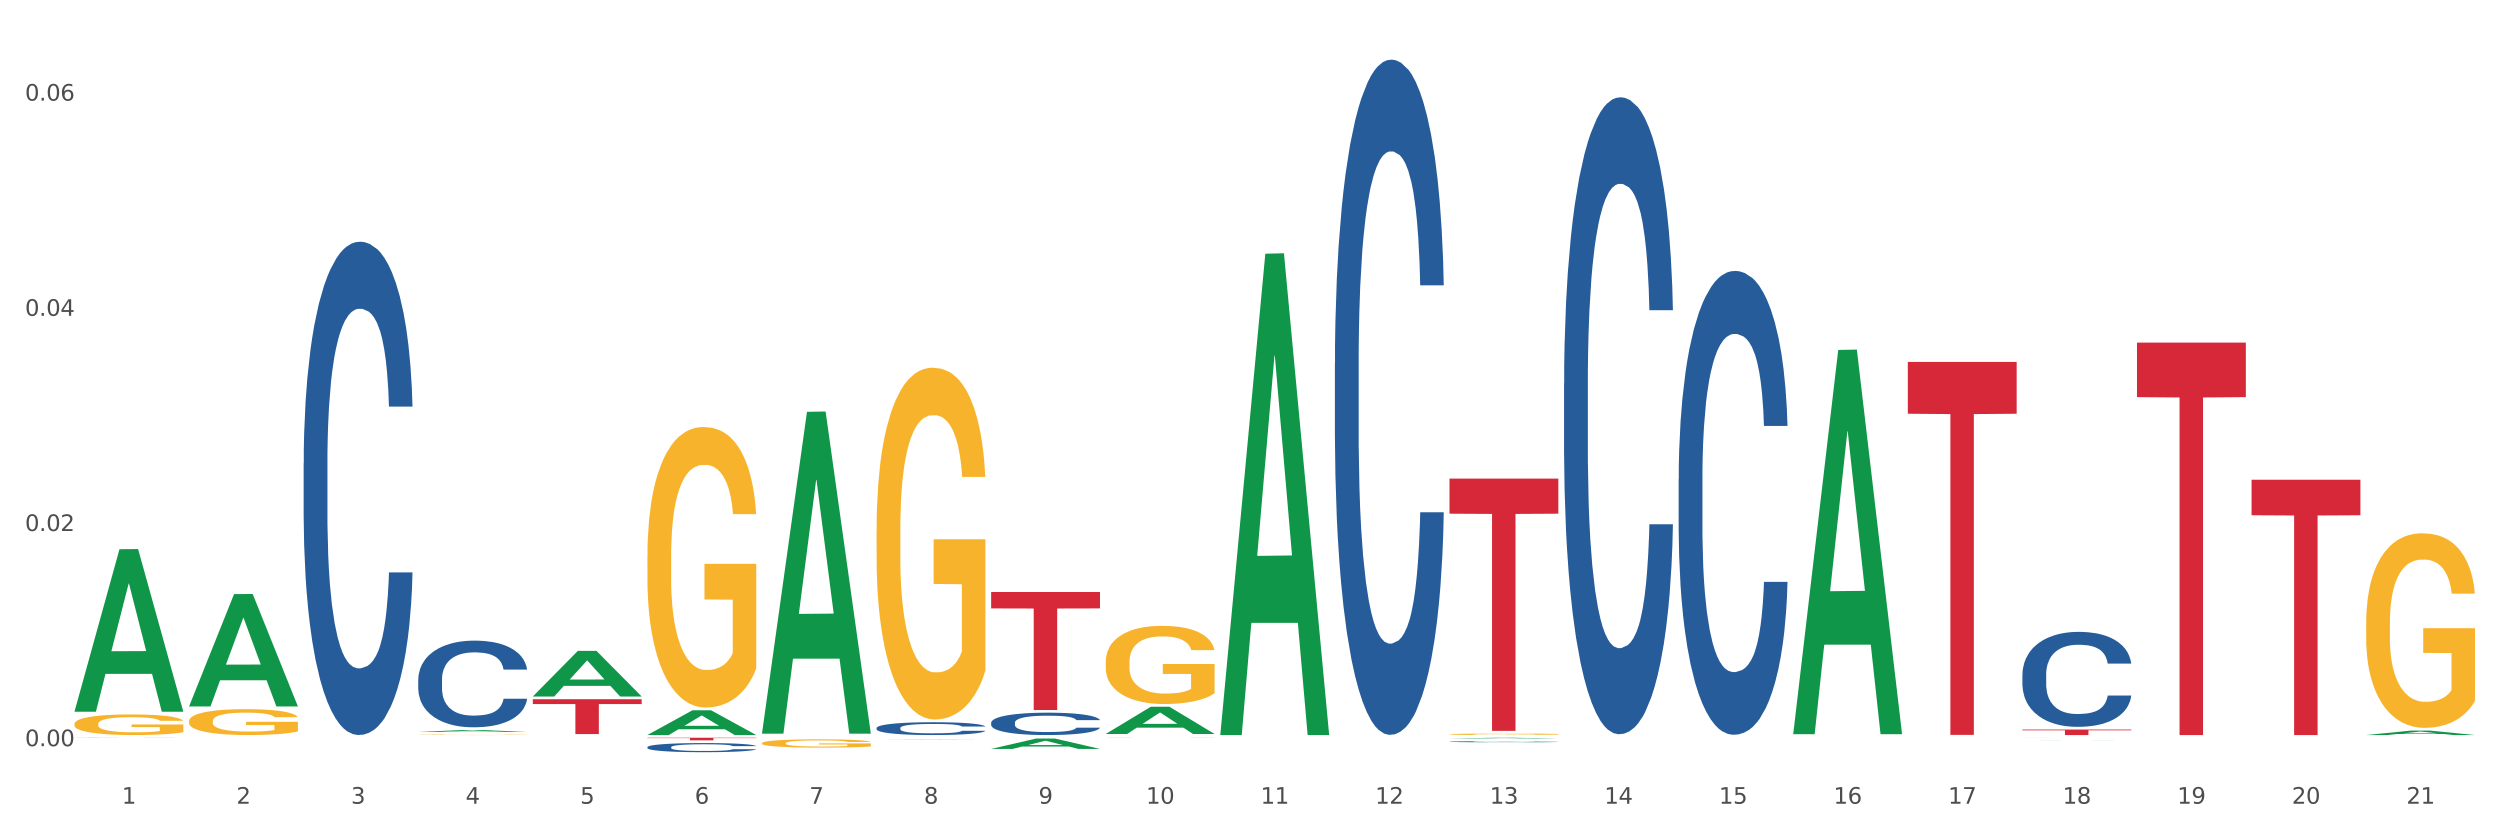 <?xml version="1.0" encoding="utf-8" standalone="no"?>
<!DOCTYPE svg PUBLIC "-//W3C//DTD SVG 1.1//EN"
  "http://www.w3.org/Graphics/SVG/1.1/DTD/svg11.dtd">
<svg xmlns:xlink="http://www.w3.org/1999/xlink" width="1080pt" height="360pt" viewBox="0 0 1080 360" xmlns="http://www.w3.org/2000/svg" version="1.1">
 <rect x="0" y="0" width="1080" height="360" fill="#333333" stroke="none"/>
 <defs>
  <style type="text/css">*{stroke-linejoin: round; stroke-linecap: butt}</style>
 </defs>
 <g id="figure_1">
  <g id="patch_1">
   <path d="M 0 360 
L 1080 360 
L 1080 0 
L 0 0 
z
" style="fill: #ffffff; stroke: #ffffff; stroke-linejoin: miter"/>
  </g>
  <g id="axes_1">
   <g id="matplotlib.axis_1">
    <g id="xtick_1">
     <g id="text_1">
      <!-- 1 -->
      <g style="fill: #4d4d4d" transform="translate(52.633 347.204) scale(0.096 -0.096)">
       <defs>
        <path id="DejaVuSans-31" d="M 794 531 
L 1825 531 
L 1825 4091 
L 703 3866 
L 703 4441 
L 1819 4666 
L 2450 4666 
L 2450 531 
L 3481 531 
L 3481 0 
L 794 0 
L 794 531 
z
" transform="scale(0.016)"/>
       </defs>
       <use xlink:href="#DejaVuSans-31"/>
      </g>
     </g>
    </g>
    <g id="xtick_2">
     <g id="text_2">
      <!-- 2 -->
      <g style="fill: #4d4d4d" transform="translate(102.133 347.204) scale(0.096 -0.096)">
       <defs>
        <path id="DejaVuSans-32" d="M 1228 531 
L 3431 531 
L 3431 0 
L 469 0 
L 469 531 
Q 828 903 1448 1529 
Q 2069 2156 2228 2338 
Q 2531 2678 2651 2914 
Q 2772 3150 2772 3378 
Q 2772 3750 2511 3984 
Q 2250 4219 1831 4219 
Q 1534 4219 1204 4116 
Q 875 4013 500 3803 
L 500 4441 
Q 881 4594 1212 4672 
Q 1544 4750 1819 4750 
Q 2544 4750 2975 4387 
Q 3406 4025 3406 3419 
Q 3406 3131 3298 2873 
Q 3191 2616 2906 2266 
Q 2828 2175 2409 1742 
Q 1991 1309 1228 531 
z
" transform="scale(0.016)"/>
       </defs>
       <use xlink:href="#DejaVuSans-32"/>
      </g>
     </g>
    </g>
    <g id="xtick_3">
     <g id="text_3">
      <!-- 3 -->
      <g style="fill: #4d4d4d" transform="translate(151.633 347.204) scale(0.096 -0.096)">
       <defs>
        <path id="DejaVuSans-33" d="M 2597 2516 
Q 3050 2419 3304 2112 
Q 3559 1806 3559 1356 
Q 3559 666 3084 287 
Q 2609 -91 1734 -91 
Q 1441 -91 1130 -33 
Q 819 25 488 141 
L 488 750 
Q 750 597 1062 519 
Q 1375 441 1716 441 
Q 2309 441 2620 675 
Q 2931 909 2931 1356 
Q 2931 1769 2642 2001 
Q 2353 2234 1838 2234 
L 1294 2234 
L 1294 2753 
L 1863 2753 
Q 2328 2753 2575 2939 
Q 2822 3125 2822 3475 
Q 2822 3834 2567 4026 
Q 2313 4219 1838 4219 
Q 1578 4219 1281 4162 
Q 984 4106 628 3988 
L 628 4550 
Q 988 4650 1302 4700 
Q 1616 4750 1894 4750 
Q 2613 4750 3031 4423 
Q 3450 4097 3450 3541 
Q 3450 3153 3228 2886 
Q 3006 2619 2597 2516 
z
" transform="scale(0.016)"/>
       </defs>
       <use xlink:href="#DejaVuSans-33"/>
      </g>
     </g>
    </g>
    <g id="xtick_4">
     <g id="text_4">
      <!-- 4 -->
      <g style="fill: #4d4d4d" transform="translate(201.133 347.204) scale(0.096 -0.096)">
       <defs>
        <path id="DejaVuSans-34" d="M 2419 4116 
L 825 1625 
L 2419 1625 
L 2419 4116 
z
M 2253 4666 
L 3047 4666 
L 3047 1625 
L 3713 1625 
L 3713 1100 
L 3047 1100 
L 3047 0 
L 2419 0 
L 2419 1100 
L 313 1100 
L 313 1709 
L 2253 4666 
z
" transform="scale(0.016)"/>
       </defs>
       <use xlink:href="#DejaVuSans-34"/>
      </g>
     </g>
    </g>
    <g id="xtick_5">
     <g id="text_5">
      <!-- 5 -->
      <g style="fill: #4d4d4d" transform="translate(250.633 347.204) scale(0.096 -0.096)">
       <defs>
        <path id="DejaVuSans-35" d="M 691 4666 
L 3169 4666 
L 3169 4134 
L 1269 4134 
L 1269 2991 
Q 1406 3038 1543 3061 
Q 1681 3084 1819 3084 
Q 2600 3084 3056 2656 
Q 3513 2228 3513 1497 
Q 3513 744 3044 326 
Q 2575 -91 1722 -91 
Q 1428 -91 1123 -41 
Q 819 9 494 109 
L 494 744 
Q 775 591 1075 516 
Q 1375 441 1709 441 
Q 2250 441 2565 725 
Q 2881 1009 2881 1497 
Q 2881 1984 2565 2268 
Q 2250 2553 1709 2553 
Q 1456 2553 1204 2497 
Q 953 2441 691 2322 
L 691 4666 
z
" transform="scale(0.016)"/>
       </defs>
       <use xlink:href="#DejaVuSans-35"/>
      </g>
     </g>
    </g>
    <g id="xtick_6">
     <g id="text_6">
      <!-- 6 -->
      <g style="fill: #4d4d4d" transform="translate(300.134 347.204) scale(0.096 -0.096)">
       <defs>
        <path id="DejaVuSans-36" d="M 2113 2584 
Q 1688 2584 1439 2293 
Q 1191 2003 1191 1497 
Q 1191 994 1439 701 
Q 1688 409 2113 409 
Q 2538 409 2786 701 
Q 3034 994 3034 1497 
Q 3034 2003 2786 2293 
Q 2538 2584 2113 2584 
z
M 3366 4563 
L 3366 3988 
Q 3128 4100 2886 4159 
Q 2644 4219 2406 4219 
Q 1781 4219 1451 3797 
Q 1122 3375 1075 2522 
Q 1259 2794 1537 2939 
Q 1816 3084 2150 3084 
Q 2853 3084 3261 2657 
Q 3669 2231 3669 1497 
Q 3669 778 3244 343 
Q 2819 -91 2113 -91 
Q 1303 -91 875 529 
Q 447 1150 447 2328 
Q 447 3434 972 4092 
Q 1497 4750 2381 4750 
Q 2619 4750 2861 4703 
Q 3103 4656 3366 4563 
z
" transform="scale(0.016)"/>
       </defs>
       <use xlink:href="#DejaVuSans-36"/>
      </g>
     </g>
    </g>
    <g id="xtick_7">
     <g id="text_7">
      <!-- 7 -->
      <g style="fill: #4d4d4d" transform="translate(349.634 347.204) scale(0.096 -0.096)">
       <defs>
        <path id="DejaVuSans-37" d="M 525 4666 
L 3525 4666 
L 3525 4397 
L 1831 0 
L 1172 0 
L 2766 4134 
L 525 4134 
L 525 4666 
z
" transform="scale(0.016)"/>
       </defs>
       <use xlink:href="#DejaVuSans-37"/>
      </g>
     </g>
    </g>
    <g id="xtick_8">
     <g id="text_8">
      <!-- 8 -->
      <g style="fill: #4d4d4d" transform="translate(399.134 347.204) scale(0.096 -0.096)">
       <defs>
        <path id="DejaVuSans-38" d="M 2034 2216 
Q 1584 2216 1326 1975 
Q 1069 1734 1069 1313 
Q 1069 891 1326 650 
Q 1584 409 2034 409 
Q 2484 409 2743 651 
Q 3003 894 3003 1313 
Q 3003 1734 2745 1975 
Q 2488 2216 2034 2216 
z
M 1403 2484 
Q 997 2584 770 2862 
Q 544 3141 544 3541 
Q 544 4100 942 4425 
Q 1341 4750 2034 4750 
Q 2731 4750 3128 4425 
Q 3525 4100 3525 3541 
Q 3525 3141 3298 2862 
Q 3072 2584 2669 2484 
Q 3125 2378 3379 2068 
Q 3634 1759 3634 1313 
Q 3634 634 3220 271 
Q 2806 -91 2034 -91 
Q 1263 -91 848 271 
Q 434 634 434 1313 
Q 434 1759 690 2068 
Q 947 2378 1403 2484 
z
M 1172 3481 
Q 1172 3119 1398 2916 
Q 1625 2713 2034 2713 
Q 2441 2713 2670 2916 
Q 2900 3119 2900 3481 
Q 2900 3844 2670 4047 
Q 2441 4250 2034 4250 
Q 1625 4250 1398 4047 
Q 1172 3844 1172 3481 
z
" transform="scale(0.016)"/>
       </defs>
       <use xlink:href="#DejaVuSans-38"/>
      </g>
     </g>
    </g>
    <g id="xtick_9">
     <g id="text_9">
      <!-- 9 -->
      <g style="fill: #4d4d4d" transform="translate(448.634 347.204) scale(0.096 -0.096)">
       <defs>
        <path id="DejaVuSans-39" d="M 703 97 
L 703 672 
Q 941 559 1184 500 
Q 1428 441 1663 441 
Q 2288 441 2617 861 
Q 2947 1281 2994 2138 
Q 2813 1869 2534 1725 
Q 2256 1581 1919 1581 
Q 1219 1581 811 2004 
Q 403 2428 403 3163 
Q 403 3881 828 4315 
Q 1253 4750 1959 4750 
Q 2769 4750 3195 4129 
Q 3622 3509 3622 2328 
Q 3622 1225 3098 567 
Q 2575 -91 1691 -91 
Q 1453 -91 1209 -44 
Q 966 3 703 97 
z
M 1959 2075 
Q 2384 2075 2632 2365 
Q 2881 2656 2881 3163 
Q 2881 3666 2632 3958 
Q 2384 4250 1959 4250 
Q 1534 4250 1286 3958 
Q 1038 3666 1038 3163 
Q 1038 2656 1286 2365 
Q 1534 2075 1959 2075 
z
" transform="scale(0.016)"/>
       </defs>
       <use xlink:href="#DejaVuSans-39"/>
      </g>
     </g>
    </g>
    <g id="xtick_10">
     <g id="text_10">
      <!-- 10 -->
      <g style="fill: #4d4d4d" transform="translate(495.079 347.204) scale(0.096 -0.096)">
       <defs>
        <path id="DejaVuSans-30" d="M 2034 4250 
Q 1547 4250 1301 3770 
Q 1056 3291 1056 2328 
Q 1056 1369 1301 889 
Q 1547 409 2034 409 
Q 2525 409 2770 889 
Q 3016 1369 3016 2328 
Q 3016 3291 2770 3770 
Q 2525 4250 2034 4250 
z
M 2034 4750 
Q 2819 4750 3233 4129 
Q 3647 3509 3647 2328 
Q 3647 1150 3233 529 
Q 2819 -91 2034 -91 
Q 1250 -91 836 529 
Q 422 1150 422 2328 
Q 422 3509 836 4129 
Q 1250 4750 2034 4750 
z
" transform="scale(0.016)"/>
       </defs>
       <use xlink:href="#DejaVuSans-31"/>
       <use xlink:href="#DejaVuSans-30" transform="translate(63.623 0)"/>
      </g>
     </g>
    </g>
    <g id="xtick_11">
     <g id="text_11">
      <!-- 11 -->
      <g style="fill: #4d4d4d" transform="translate(544.58 347.204) scale(0.096 -0.096)">
       <use xlink:href="#DejaVuSans-31"/>
       <use xlink:href="#DejaVuSans-31" transform="translate(63.623 0)"/>
      </g>
     </g>
    </g>
    <g id="xtick_12">
     <g id="text_12">
      <!-- 12 -->
      <g style="fill: #4d4d4d" transform="translate(594.08 347.204) scale(0.096 -0.096)">
       <use xlink:href="#DejaVuSans-31"/>
       <use xlink:href="#DejaVuSans-32" transform="translate(63.623 0)"/>
      </g>
     </g>
    </g>
    <g id="xtick_13">
     <g id="text_13">
      <!-- 13 -->
      <g style="fill: #4d4d4d" transform="translate(643.58 347.204) scale(0.096 -0.096)">
       <use xlink:href="#DejaVuSans-31"/>
       <use xlink:href="#DejaVuSans-33" transform="translate(63.623 0)"/>
      </g>
     </g>
    </g>
    <g id="xtick_14">
     <g id="text_14">
      <!-- 14 -->
      <g style="fill: #4d4d4d" transform="translate(693.08 347.204) scale(0.096 -0.096)">
       <use xlink:href="#DejaVuSans-31"/>
       <use xlink:href="#DejaVuSans-34" transform="translate(63.623 0)"/>
      </g>
     </g>
    </g>
    <g id="xtick_15">
     <g id="text_15">
      <!-- 15 -->
      <g style="fill: #4d4d4d" transform="translate(742.58 347.204) scale(0.096 -0.096)">
       <use xlink:href="#DejaVuSans-31"/>
       <use xlink:href="#DejaVuSans-35" transform="translate(63.623 0)"/>
      </g>
     </g>
    </g>
    <g id="xtick_16">
     <g id="text_16">
      <!-- 16 -->
      <g style="fill: #4d4d4d" transform="translate(792.08 347.204) scale(0.096 -0.096)">
       <use xlink:href="#DejaVuSans-31"/>
       <use xlink:href="#DejaVuSans-36" transform="translate(63.623 0)"/>
      </g>
     </g>
    </g>
    <g id="xtick_17">
     <g id="text_17">
      <!-- 17 -->
      <g style="fill: #4d4d4d" transform="translate(841.58 347.204) scale(0.096 -0.096)">
       <use xlink:href="#DejaVuSans-31"/>
       <use xlink:href="#DejaVuSans-37" transform="translate(63.623 0)"/>
      </g>
     </g>
    </g>
    <g id="xtick_18">
     <g id="text_18">
      <!-- 18 -->
      <g style="fill: #4d4d4d" transform="translate(891.08 347.204) scale(0.096 -0.096)">
       <use xlink:href="#DejaVuSans-31"/>
       <use xlink:href="#DejaVuSans-38" transform="translate(63.623 0)"/>
      </g>
     </g>
    </g>
    <g id="xtick_19">
     <g id="text_19">
      <!-- 19 -->
      <g style="fill: #4d4d4d" transform="translate(940.58 347.204) scale(0.096 -0.096)">
       <use xlink:href="#DejaVuSans-31"/>
       <use xlink:href="#DejaVuSans-39" transform="translate(63.623 0)"/>
      </g>
     </g>
    </g>
    <g id="xtick_20">
     <g id="text_20">
      <!-- 20 -->
      <g style="fill: #4d4d4d" transform="translate(990.08 347.204) scale(0.096 -0.096)">
       <use xlink:href="#DejaVuSans-32"/>
       <use xlink:href="#DejaVuSans-30" transform="translate(63.623 0)"/>
      </g>
     </g>
    </g>
    <g id="xtick_21">
     <g id="text_21">
      <!-- 21 -->
      <g style="fill: #4d4d4d" transform="translate(1039.58 347.204) scale(0.096 -0.096)">
       <use xlink:href="#DejaVuSans-32"/>
       <use xlink:href="#DejaVuSans-31" transform="translate(63.623 0)"/>
      </g>
     </g>
    </g>
    <g id="xtick_22"/>
    <g id="xtick_23"/>
    <g id="xtick_24"/>
    <g id="xtick_25"/>
    <g id="xtick_26"/>
    <g id="xtick_27"/>
    <g id="xtick_28"/>
    <g id="xtick_29"/>
    <g id="xtick_30"/>
    <g id="xtick_31"/>
    <g id="xtick_32"/>
    <g id="xtick_33"/>
    <g id="xtick_34"/>
    <g id="xtick_35"/>
    <g id="xtick_36"/>
    <g id="xtick_37"/>
    <g id="xtick_38"/>
    <g id="xtick_39"/>
    <g id="xtick_40"/>
    <g id="xtick_41"/>
   </g>
   <g id="matplotlib.axis_2">
    <g id="ytick_1">
     <g id="text_22">
      <!-- 0.00 -->
      <g style="fill: #4d4d4d" transform="translate(10.8 322.355) scale(0.096 -0.096)">
       <defs>
        <path id="DejaVuSans-2e" d="M 684 794 
L 1344 794 
L 1344 0 
L 684 0 
L 684 794 
z
" transform="scale(0.016)"/>
       </defs>
       <use xlink:href="#DejaVuSans-30"/>
       <use xlink:href="#DejaVuSans-2e" transform="translate(63.623 0)"/>
       <use xlink:href="#DejaVuSans-30" transform="translate(95.41 0)"/>
       <use xlink:href="#DejaVuSans-30" transform="translate(159.033 0)"/>
      </g>
     </g>
    </g>
    <g id="ytick_2">
     <g id="text_23">
      <!-- 0.02 -->
      <g style="fill: #4d4d4d" transform="translate(10.8 229.396) scale(0.096 -0.096)">
       <use xlink:href="#DejaVuSans-30"/>
       <use xlink:href="#DejaVuSans-2e" transform="translate(63.623 0)"/>
       <use xlink:href="#DejaVuSans-30" transform="translate(95.41 0)"/>
       <use xlink:href="#DejaVuSans-32" transform="translate(159.033 0)"/>
      </g>
     </g>
    </g>
    <g id="ytick_3">
     <g id="text_24">
      <!-- 0.04 -->
      <g style="fill: #4d4d4d" transform="translate(10.8 136.436) scale(0.096 -0.096)">
       <use xlink:href="#DejaVuSans-30"/>
       <use xlink:href="#DejaVuSans-2e" transform="translate(63.623 0)"/>
       <use xlink:href="#DejaVuSans-30" transform="translate(95.41 0)"/>
       <use xlink:href="#DejaVuSans-34" transform="translate(159.033 0)"/>
      </g>
     </g>
    </g>
    <g id="ytick_4">
     <g id="text_25">
      <!-- 0.06 -->
      <g style="fill: #4d4d4d" transform="translate(10.8 43.476) scale(0.096 -0.096)">
       <use xlink:href="#DejaVuSans-30"/>
       <use xlink:href="#DejaVuSans-2e" transform="translate(63.623 0)"/>
       <use xlink:href="#DejaVuSans-30" transform="translate(95.41 0)"/>
       <use xlink:href="#DejaVuSans-36" transform="translate(159.033 0)"/>
      </g>
     </g>
    </g>
    <g id="ytick_5"/>
    <g id="ytick_6"/>
    <g id="ytick_7"/>
   </g>
   <g id="PolyCollection_1">
    <path d="M 32.175 307.333 
L 32.223 307.267 
L 51.615 237.259 
L 59.663 237.193 
L 79.2 307.465 
L 69.892 307.465 
L 65.674 291.101 
L 45.652 291.101 
L 45.507 291.365 
L 41.435 307.465 
L 32.175 307.465 
L 32.175 307.333 
L 48.173 281.335 
L 63.153 281.269 
L 55.736 252.171 
L 55.639 252.039 
L 55.542 252.237 
L 48.125 281.269 
L 48.173 281.335 
L 32.175 307.333 
z
" clip-path="url(#p352b494bf5)" style="fill: #109648"/>
    <path d="M 279.675 240.472 
L 279.731 240.361 
L 279.731 236.377 
L 279.842 232.945 
L 280.397 224.644 
L 281.23 217.782 
L 281.84 214.129 
L 282.451 211.141 
L 283.173 208.152 
L 284.061 205.053 
L 285.671 200.515 
L 286.67 198.191 
L 287.892 195.755 
L 290.113 192.214 
L 291.723 190.221 
L 293.388 188.561 
L 296.109 186.569 
L 297.885 185.683 
L 299.773 185.019 
L 302.049 184.576 
L 303.77 184.466 
L 307.546 184.798 
L 310.766 185.794 
L 312.32 186.569 
L 314.319 187.897 
L 315.374 188.782 
L 317.095 190.553 
L 318.872 192.878 
L 320.093 194.87 
L 321.925 198.633 
L 323.313 202.397 
L 324.59 207.045 
L 325.256 210.255 
L 325.756 213.244 
L 326.2 216.675 
L 326.644 222.098 
L 316.651 222.098 
L 316.262 218.224 
L 315.652 214.572 
L 314.763 211.03 
L 313.986 208.816 
L 312.654 206.049 
L 311.432 204.278 
L 310.155 202.95 
L 308.601 201.843 
L 307.379 201.29 
L 305.658 200.847 
L 302.271 200.958 
L 299.995 201.843 
L 298.441 202.95 
L 297.441 203.946 
L 296.553 205.053 
L 295.554 206.603 
L 294.388 208.927 
L 293.555 211.03 
L 292.722 213.686 
L 292.056 216.343 
L 291.445 219.442 
L 290.945 222.762 
L 290.557 226.194 
L 290.224 230.4 
L 289.946 237.373 
L 289.946 252.536 
L 290.057 255.968 
L 290.335 260.506 
L 290.668 263.937 
L 291.223 268.032 
L 291.723 270.799 
L 292.667 274.784 
L 293.721 278.104 
L 294.554 280.207 
L 295.387 281.978 
L 296.831 284.413 
L 298.441 286.406 
L 299.829 287.623 
L 301.716 288.73 
L 302.993 289.173 
L 304.104 289.394 
L 306.824 289.394 
L 308.767 289.062 
L 310.932 288.287 
L 312.598 287.291 
L 313.986 286.074 
L 315.541 284.081 
L 316.54 282.2 
L 316.54 259.067 
L 304.326 258.956 
L 304.326 243.571 
L 326.7 243.571 
L 326.7 288.73 
L 325.756 291.054 
L 324.701 293.157 
L 323.591 295.039 
L 321.925 297.363 
L 319.927 299.577 
L 318.15 301.127 
L 316.262 302.455 
L 314.042 303.672 
L 311.155 304.779 
L 309.378 305.222 
L 307.157 305.554 
L 304.548 305.665 
L 302.271 305.443 
L 300.051 304.89 
L 297.719 303.894 
L 295.443 302.455 
L 293.721 301.016 
L 292 299.245 
L 290.168 296.921 
L 288.725 294.707 
L 287.614 292.715 
L 286.393 290.169 
L 285.06 286.848 
L 284.061 283.86 
L 283.173 280.761 
L 282.229 276.776 
L 281.563 273.345 
L 280.896 269.028 
L 280.508 265.819 
L 280.064 260.838 
L 279.731 253.865 
L 279.675 240.472 
z
" clip-path="url(#p352b494bf5)" style="fill: #f7b32b"/>
    <path d="M 329.175 321.048 
L 329.231 321.045 
L 329.231 320.927 
L 329.342 320.826 
L 329.897 320.58 
L 330.73 320.377 
L 331.34 320.269 
L 331.951 320.18 
L 332.673 320.092 
L 333.561 320 
L 335.171 319.866 
L 336.17 319.797 
L 337.392 319.725 
L 339.613 319.62 
L 341.223 319.561 
L 342.888 319.512 
L 345.609 319.453 
L 347.385 319.427 
L 349.273 319.407 
L 351.549 319.394 
L 353.27 319.391 
L 357.046 319.401 
L 360.266 319.43 
L 361.82 319.453 
L 363.819 319.492 
L 364.874 319.519 
L 366.595 319.571 
L 368.372 319.64 
L 369.593 319.699 
L 371.425 319.81 
L 372.813 319.922 
L 374.09 320.059 
L 374.756 320.154 
L 375.256 320.243 
L 375.7 320.344 
L 376.144 320.505 
L 366.151 320.505 
L 365.762 320.39 
L 365.152 320.282 
L 364.263 320.177 
L 363.486 320.112 
L 362.154 320.03 
L 360.932 319.977 
L 359.655 319.938 
L 358.101 319.905 
L 356.879 319.889 
L 355.158 319.876 
L 351.771 319.879 
L 349.495 319.905 
L 347.941 319.938 
L 346.941 319.967 
L 346.053 320 
L 345.054 320.046 
L 343.888 320.115 
L 343.055 320.177 
L 342.222 320.256 
L 341.556 320.334 
L 340.945 320.426 
L 340.445 320.524 
L 340.057 320.626 
L 339.724 320.75 
L 339.446 320.957 
L 339.446 321.405 
L 339.557 321.507 
L 339.835 321.641 
L 340.168 321.743 
L 340.723 321.864 
L 341.223 321.946 
L 342.167 322.064 
L 343.221 322.162 
L 344.054 322.224 
L 344.887 322.277 
L 346.331 322.349 
L 347.941 322.408 
L 349.329 322.444 
L 351.216 322.477 
L 352.493 322.49 
L 353.604 322.496 
L 356.324 322.496 
L 358.267 322.486 
L 360.432 322.464 
L 362.098 322.434 
L 363.486 322.398 
L 365.041 322.339 
L 366.04 322.283 
L 366.04 321.599 
L 353.826 321.595 
L 353.826 321.14 
L 376.2 321.14 
L 376.2 322.477 
L 375.256 322.545 
L 374.201 322.608 
L 373.091 322.663 
L 371.425 322.732 
L 369.427 322.798 
L 367.65 322.844 
L 365.762 322.883 
L 363.542 322.919 
L 360.655 322.952 
L 358.878 322.965 
L 356.657 322.975 
L 354.048 322.978 
L 351.771 322.971 
L 349.551 322.955 
L 347.219 322.925 
L 344.943 322.883 
L 343.221 322.84 
L 341.5 322.788 
L 339.668 322.719 
L 338.225 322.654 
L 337.114 322.595 
L 335.893 322.519 
L 334.56 322.421 
L 333.561 322.332 
L 332.673 322.241 
L 331.729 322.123 
L 331.063 322.021 
L 330.396 321.894 
L 330.008 321.799 
L 329.564 321.651 
L 329.231 321.445 
L 329.175 321.048 
z
" clip-path="url(#p352b494bf5)" style="fill: #f7b32b"/>
    <path d="M 378.675 229.074 
L 378.731 228.935 
L 378.731 223.938 
L 378.842 219.635 
L 379.397 209.225 
L 380.23 200.619 
L 380.84 196.039 
L 381.451 192.291 
L 382.173 188.543 
L 383.061 184.657 
L 384.671 178.966 
L 385.67 176.051 
L 386.892 172.997 
L 389.113 168.555 
L 390.723 166.057 
L 392.388 163.975 
L 395.109 161.476 
L 396.885 160.366 
L 398.773 159.533 
L 401.049 158.978 
L 402.77 158.839 
L 406.546 159.255 
L 409.766 160.504 
L 411.32 161.476 
L 413.319 163.142 
L 414.374 164.252 
L 416.095 166.473 
L 417.872 169.388 
L 419.093 171.886 
L 420.925 176.606 
L 422.313 181.325 
L 423.59 187.155 
L 424.256 191.18 
L 424.756 194.928 
L 425.2 199.231 
L 425.644 206.032 
L 415.651 206.032 
L 415.262 201.174 
L 414.652 196.594 
L 413.763 192.152 
L 412.986 189.376 
L 411.654 185.906 
L 410.432 183.685 
L 409.155 182.019 
L 407.601 180.631 
L 406.379 179.937 
L 404.658 179.382 
L 401.271 179.521 
L 398.995 180.631 
L 397.441 182.019 
L 396.441 183.268 
L 395.553 184.657 
L 394.554 186.6 
L 393.388 189.515 
L 392.555 192.152 
L 391.722 195.483 
L 391.056 198.815 
L 390.445 202.701 
L 389.945 206.865 
L 389.557 211.168 
L 389.224 216.443 
L 388.946 225.188 
L 388.946 244.204 
L 389.057 248.507 
L 389.335 254.198 
L 389.668 258.501 
L 390.223 263.637 
L 390.723 267.107 
L 391.667 272.104 
L 392.721 276.268 
L 393.554 278.905 
L 394.387 281.126 
L 395.831 284.18 
L 397.441 286.678 
L 398.829 288.205 
L 400.716 289.593 
L 401.993 290.148 
L 403.104 290.426 
L 405.824 290.426 
L 407.767 290.01 
L 409.932 289.038 
L 411.598 287.789 
L 412.986 286.262 
L 414.541 283.763 
L 415.54 281.404 
L 415.54 252.393 
L 403.326 252.255 
L 403.326 232.961 
L 425.7 232.961 
L 425.7 289.593 
L 424.756 292.508 
L 423.701 295.145 
L 422.591 297.505 
L 420.925 300.42 
L 418.927 303.196 
L 417.15 305.139 
L 415.262 306.805 
L 413.042 308.332 
L 410.155 309.72 
L 408.378 310.275 
L 406.157 310.692 
L 403.548 310.83 
L 401.271 310.553 
L 399.051 309.859 
L 396.719 308.609 
L 394.443 306.805 
L 392.721 305 
L 391 302.78 
L 389.168 299.865 
L 387.725 297.089 
L 386.614 294.59 
L 385.393 291.398 
L 384.06 287.233 
L 383.061 283.486 
L 382.173 279.599 
L 381.229 274.602 
L 380.563 270.299 
L 379.896 264.886 
L 379.508 260.86 
L 379.064 254.614 
L 378.731 245.87 
L 378.675 229.074 
z
" clip-path="url(#p352b494bf5)" style="fill: #f7b32b"/>
    <path d="M 477.675 285.979 
L 477.731 285.948 
L 477.731 284.838 
L 477.842 283.882 
L 478.397 281.57 
L 479.23 279.658 
L 479.84 278.641 
L 480.451 277.808 
L 481.173 276.975 
L 482.061 276.112 
L 483.671 274.848 
L 484.67 274.2 
L 485.892 273.522 
L 488.113 272.535 
L 489.723 271.98 
L 491.388 271.518 
L 494.109 270.963 
L 495.885 270.716 
L 497.773 270.531 
L 500.049 270.408 
L 501.77 270.377 
L 505.546 270.469 
L 508.766 270.747 
L 510.32 270.963 
L 512.319 271.333 
L 513.374 271.58 
L 515.095 272.073 
L 516.872 272.72 
L 518.093 273.275 
L 519.925 274.324 
L 521.313 275.372 
L 522.59 276.667 
L 523.256 277.561 
L 523.756 278.394 
L 524.2 279.35 
L 524.644 280.861 
L 514.651 280.861 
L 514.262 279.781 
L 513.652 278.764 
L 512.763 277.777 
L 511.986 277.16 
L 510.654 276.39 
L 509.432 275.896 
L 508.155 275.526 
L 506.601 275.218 
L 505.379 275.064 
L 503.658 274.94 
L 500.271 274.971 
L 497.995 275.218 
L 496.441 275.526 
L 495.441 275.804 
L 494.553 276.112 
L 493.554 276.544 
L 492.388 277.191 
L 491.555 277.777 
L 490.722 278.517 
L 490.056 279.257 
L 489.445 280.121 
L 488.945 281.046 
L 488.557 282.001 
L 488.224 283.173 
L 487.946 285.116 
L 487.946 289.34 
L 488.057 290.296 
L 488.335 291.56 
L 488.668 292.516 
L 489.223 293.657 
L 489.723 294.428 
L 490.667 295.538 
L 491.721 296.463 
L 492.554 297.048 
L 493.387 297.542 
L 494.831 298.22 
L 496.441 298.775 
L 497.829 299.114 
L 499.716 299.423 
L 500.993 299.546 
L 502.104 299.608 
L 504.824 299.608 
L 506.767 299.515 
L 508.932 299.299 
L 510.598 299.022 
L 511.986 298.683 
L 513.541 298.128 
L 514.54 297.603 
L 514.54 291.159 
L 502.326 291.128 
L 502.326 286.842 
L 524.7 286.842 
L 524.7 299.423 
L 523.756 300.07 
L 522.701 300.656 
L 521.591 301.18 
L 519.925 301.828 
L 517.927 302.444 
L 516.15 302.876 
L 514.262 303.246 
L 512.042 303.585 
L 509.155 303.894 
L 507.378 304.017 
L 505.157 304.109 
L 502.548 304.14 
L 500.271 304.079 
L 498.051 303.924 
L 495.719 303.647 
L 493.443 303.246 
L 491.721 302.845 
L 490 302.352 
L 488.168 301.704 
L 486.725 301.088 
L 485.614 300.533 
L 484.393 299.824 
L 483.06 298.899 
L 482.061 298.066 
L 481.173 297.203 
L 480.229 296.093 
L 479.563 295.137 
L 478.896 293.934 
L 478.508 293.04 
L 478.064 291.653 
L 477.731 289.71 
L 477.675 285.979 
z
" clip-path="url(#p352b494bf5)" style="fill: #f7b32b"/>
    <path d="M 972.675 207.259 
L 1019.7 207.259 
L 1019.7 222.584 
L 1001.202 222.688 
L 1001.202 317.536 
L 991.062 317.536 
L 991.062 222.688 
L 972.675 222.584 
L 972.675 207.363 
L 972.675 207.259 
z
" clip-path="url(#p352b494bf5)" style="fill: #d62839"/>
    <path d="M 873.675 315.168 
L 920.7 315.168 
L 920.7 315.497 
L 902.202 315.5 
L 902.202 317.536 
L 892.062 317.536 
L 892.062 315.5 
L 873.675 315.497 
L 873.675 315.171 
L 873.675 315.168 
z
" clip-path="url(#p352b494bf5)" style="fill: #d62839"/>
    <path d="M 824.175 156.343 
L 871.2 156.343 
L 871.2 178.733 
L 852.702 178.884 
L 852.702 317.46 
L 842.562 317.46 
L 842.562 178.884 
L 824.175 178.733 
L 824.175 156.494 
L 824.175 156.343 
z
" clip-path="url(#p352b494bf5)" style="fill: #d62839"/>
    <path d="M 626.175 206.769 
L 673.2 206.769 
L 673.2 221.912 
L 654.702 222.014 
L 654.702 315.734 
L 644.562 315.734 
L 644.562 222.014 
L 626.175 221.912 
L 626.175 206.872 
L 626.175 206.769 
z
" clip-path="url(#p352b494bf5)" style="fill: #d62839"/>
    <path d="M 428.175 255.751 
L 475.2 255.751 
L 475.2 262.832 
L 456.702 262.88 
L 456.702 306.706 
L 446.562 306.706 
L 446.562 262.88 
L 428.175 262.832 
L 428.175 255.799 
L 428.175 255.751 
z
" clip-path="url(#p352b494bf5)" style="fill: #d62839"/>
    <path d="M 279.675 318.708 
L 326.7 318.708 
L 326.7 318.864 
L 308.202 318.865 
L 308.202 319.826 
L 298.062 319.826 
L 298.062 318.865 
L 279.675 318.864 
L 279.675 318.709 
L 279.675 318.708 
z
" clip-path="url(#p352b494bf5)" style="fill: #d62839"/>
    <path d="M 230.175 302.062 
L 277.2 302.062 
L 277.2 304.156 
L 258.702 304.17 
L 258.702 317.126 
L 248.562 317.126 
L 248.562 304.17 
L 230.175 304.156 
L 230.175 302.077 
L 230.175 302.062 
z
" clip-path="url(#p352b494bf5)" style="fill: #d62839"/>
    <path d="M 626.175 317.197 
L 626.231 317.196 
L 626.231 317.176 
L 626.342 317.158 
L 626.897 317.115 
L 627.73 317.079 
L 628.34 317.06 
L 628.951 317.044 
L 629.673 317.029 
L 630.561 317.013 
L 632.171 316.989 
L 633.17 316.977 
L 634.392 316.964 
L 636.613 316.946 
L 638.223 316.935 
L 639.888 316.927 
L 642.609 316.916 
L 644.385 316.912 
L 646.273 316.908 
L 648.549 316.906 
L 650.27 316.905 
L 654.046 316.907 
L 657.266 316.912 
L 658.82 316.916 
L 660.819 316.923 
L 661.874 316.928 
L 663.595 316.937 
L 665.372 316.949 
L 666.593 316.96 
L 668.425 316.979 
L 669.813 316.999 
L 671.09 317.023 
L 671.756 317.04 
L 672.256 317.055 
L 672.7 317.073 
L 673.144 317.101 
L 663.151 317.101 
L 662.762 317.081 
L 662.152 317.062 
L 661.263 317.044 
L 660.486 317.032 
L 659.154 317.018 
L 657.932 317.009 
L 656.655 317.002 
L 655.101 316.996 
L 653.879 316.993 
L 652.158 316.991 
L 648.771 316.991 
L 646.495 316.996 
L 644.941 317.002 
L 643.941 317.007 
L 643.053 317.013 
L 642.054 317.021 
L 640.888 317.033 
L 640.055 317.044 
L 639.222 317.058 
L 638.556 317.071 
L 637.945 317.088 
L 637.445 317.105 
L 637.057 317.123 
L 636.724 317.145 
L 636.446 317.181 
L 636.446 317.26 
L 636.557 317.278 
L 636.835 317.301 
L 637.168 317.319 
L 637.723 317.34 
L 638.223 317.355 
L 639.167 317.376 
L 640.221 317.393 
L 641.054 317.404 
L 641.887 317.413 
L 643.331 317.426 
L 644.941 317.436 
L 646.329 317.442 
L 648.216 317.448 
L 649.493 317.451 
L 650.604 317.452 
L 653.324 317.452 
L 655.267 317.45 
L 657.432 317.446 
L 659.098 317.441 
L 660.486 317.434 
L 662.041 317.424 
L 663.04 317.414 
L 663.04 317.294 
L 650.826 317.293 
L 650.826 317.213 
L 673.2 317.213 
L 673.2 317.448 
L 672.256 317.46 
L 671.201 317.471 
L 670.091 317.481 
L 668.425 317.493 
L 666.427 317.505 
L 664.65 317.513 
L 662.762 317.52 
L 660.542 317.526 
L 657.655 317.532 
L 655.878 317.534 
L 653.657 317.536 
L 651.048 317.536 
L 648.771 317.535 
L 646.551 317.532 
L 644.219 317.527 
L 641.943 317.52 
L 640.221 317.512 
L 638.5 317.503 
L 636.668 317.491 
L 635.225 317.479 
L 634.114 317.469 
L 632.893 317.456 
L 631.56 317.438 
L 630.561 317.423 
L 629.673 317.407 
L 628.729 317.386 
L 628.063 317.368 
L 627.396 317.346 
L 627.008 317.329 
L 626.564 317.303 
L 626.231 317.267 
L 626.175 317.197 
z
" clip-path="url(#p352b494bf5)" style="fill: #f7b32b"/>
    <path d="M 873.675 318.718 
L 873.731 318.718 
L 873.731 318.717 
L 873.842 318.717 
L 874.397 318.715 
L 875.23 318.714 
L 875.84 318.713 
L 876.451 318.713 
L 877.173 318.712 
L 878.061 318.712 
L 879.671 318.711 
L 880.67 318.711 
L 881.892 318.71 
L 884.113 318.71 
L 885.723 318.709 
L 887.388 318.709 
L 890.109 318.709 
L 891.885 318.708 
L 893.773 318.708 
L 896.049 318.708 
L 897.77 318.708 
L 901.546 318.708 
L 904.766 318.708 
L 906.32 318.709 
L 908.319 318.709 
L 909.374 318.709 
L 911.095 318.709 
L 912.872 318.71 
L 914.093 318.71 
L 915.925 318.711 
L 917.313 318.711 
L 918.59 318.712 
L 919.256 318.713 
L 919.756 318.713 
L 920.2 318.714 
L 920.644 318.715 
L 910.651 318.715 
L 910.262 318.714 
L 909.652 318.713 
L 908.763 318.713 
L 907.986 318.712 
L 906.654 318.712 
L 905.432 318.712 
L 904.155 318.711 
L 902.601 318.711 
L 901.379 318.711 
L 899.658 318.711 
L 896.271 318.711 
L 893.995 318.711 
L 892.441 318.711 
L 891.441 318.712 
L 890.553 318.712 
L 889.554 318.712 
L 888.388 318.712 
L 887.555 318.713 
L 886.722 318.713 
L 886.056 318.714 
L 885.445 318.714 
L 884.945 318.715 
L 884.557 318.715 
L 884.224 318.716 
L 883.946 318.717 
L 883.946 318.72 
L 884.057 318.721 
L 884.335 318.721 
L 884.668 318.722 
L 885.223 318.723 
L 885.723 318.723 
L 886.667 318.724 
L 887.721 318.724 
L 888.554 318.725 
L 889.387 318.725 
L 890.831 318.725 
L 892.441 318.726 
L 893.829 318.726 
L 895.716 318.726 
L 896.993 318.726 
L 898.104 318.726 
L 900.824 318.726 
L 902.767 318.726 
L 904.932 318.726 
L 906.598 318.726 
L 907.986 318.726 
L 909.541 318.725 
L 910.54 318.725 
L 910.54 318.721 
L 898.326 318.721 
L 898.326 318.718 
L 920.7 318.718 
L 920.7 318.726 
L 919.756 318.727 
L 918.701 318.727 
L 917.591 318.727 
L 915.925 318.728 
L 913.927 318.728 
L 912.15 318.728 
L 910.262 318.729 
L 908.042 318.729 
L 905.155 318.729 
L 903.378 318.729 
L 901.157 318.729 
L 898.548 318.729 
L 896.271 318.729 
L 894.051 318.729 
L 891.719 318.729 
L 889.443 318.729 
L 887.721 318.728 
L 886 318.728 
L 884.168 318.728 
L 882.725 318.727 
L 881.614 318.727 
L 880.393 318.726 
L 879.06 318.726 
L 878.061 318.725 
L 877.173 318.725 
L 876.229 318.724 
L 875.563 318.724 
L 874.896 318.723 
L 874.508 318.722 
L 874.064 318.721 
L 873.731 318.72 
L 873.675 318.718 
z
" clip-path="url(#p352b494bf5)" style="fill: #f7b32b"/>
    <path d="M 32.175 312.749 
L 32.231 312.741 
L 32.231 312.449 
L 32.342 312.197 
L 32.897 311.587 
L 33.73 311.083 
L 34.34 310.815 
L 34.951 310.595 
L 35.673 310.376 
L 36.561 310.148 
L 38.171 309.815 
L 39.17 309.645 
L 40.392 309.466 
L 42.613 309.206 
L 44.223 309.059 
L 45.888 308.937 
L 48.609 308.791 
L 50.385 308.726 
L 52.273 308.677 
L 54.549 308.645 
L 56.27 308.637 
L 60.046 308.661 
L 63.266 308.734 
L 64.82 308.791 
L 66.819 308.889 
L 67.874 308.954 
L 69.595 309.084 
L 71.372 309.254 
L 72.593 309.401 
L 74.425 309.677 
L 75.813 309.953 
L 77.09 310.295 
L 77.756 310.53 
L 78.256 310.75 
L 78.7 311.002 
L 79.144 311.4 
L 69.151 311.4 
L 68.762 311.116 
L 68.152 310.847 
L 67.263 310.587 
L 66.486 310.425 
L 65.154 310.222 
L 63.932 310.092 
L 62.655 309.994 
L 61.101 309.913 
L 59.879 309.872 
L 58.158 309.84 
L 54.771 309.848 
L 52.495 309.913 
L 50.941 309.994 
L 49.941 310.067 
L 49.053 310.148 
L 48.054 310.262 
L 46.888 310.433 
L 46.055 310.587 
L 45.222 310.782 
L 44.556 310.977 
L 43.945 311.205 
L 43.445 311.449 
L 43.057 311.701 
L 42.724 312.01 
L 42.446 312.522 
L 42.446 313.635 
L 42.557 313.887 
L 42.835 314.22 
L 43.168 314.472 
L 43.723 314.773 
L 44.223 314.976 
L 45.167 315.269 
L 46.221 315.513 
L 47.054 315.667 
L 47.887 315.797 
L 49.331 315.976 
L 50.941 316.122 
L 52.329 316.212 
L 54.216 316.293 
L 55.493 316.325 
L 56.604 316.342 
L 59.324 316.342 
L 61.267 316.317 
L 63.432 316.26 
L 65.098 316.187 
L 66.486 316.098 
L 68.041 315.952 
L 69.04 315.813 
L 69.04 314.115 
L 56.826 314.107 
L 56.826 312.977 
L 79.2 312.977 
L 79.2 316.293 
L 78.256 316.464 
L 77.201 316.618 
L 76.091 316.756 
L 74.425 316.927 
L 72.427 317.089 
L 70.65 317.203 
L 68.762 317.301 
L 66.542 317.39 
L 63.655 317.471 
L 61.878 317.504 
L 59.657 317.528 
L 57.048 317.536 
L 54.771 317.52 
L 52.551 317.48 
L 50.219 317.406 
L 47.943 317.301 
L 46.221 317.195 
L 44.5 317.065 
L 42.668 316.894 
L 41.225 316.732 
L 40.114 316.585 
L 38.893 316.399 
L 37.56 316.155 
L 36.561 315.935 
L 35.673 315.708 
L 34.729 315.415 
L 34.063 315.163 
L 33.396 314.846 
L 33.008 314.61 
L 32.564 314.245 
L 32.231 313.733 
L 32.175 312.749 
z
" clip-path="url(#p352b494bf5)" style="fill: #f7b32b"/>
    <path d="M 1022.175 269.221 
L 1022.231 269.144 
L 1022.231 266.38 
L 1022.342 264.001 
L 1022.897 258.243 
L 1023.73 253.483 
L 1024.34 250.95 
L 1024.951 248.877 
L 1025.673 246.805 
L 1026.561 244.655 
L 1028.171 241.508 
L 1029.17 239.896 
L 1030.392 238.207 
L 1032.613 235.75 
L 1034.223 234.368 
L 1035.888 233.217 
L 1038.609 231.835 
L 1040.385 231.221 
L 1042.273 230.76 
L 1044.549 230.453 
L 1046.27 230.377 
L 1050.046 230.607 
L 1053.266 231.298 
L 1054.82 231.835 
L 1056.819 232.756 
L 1057.874 233.371 
L 1059.595 234.599 
L 1061.372 236.211 
L 1062.593 237.593 
L 1064.425 240.203 
L 1065.813 242.813 
L 1067.09 246.037 
L 1067.756 248.263 
L 1068.256 250.336 
L 1068.7 252.716 
L 1069.144 256.477 
L 1059.151 256.477 
L 1058.762 253.791 
L 1058.152 251.257 
L 1057.263 248.801 
L 1056.486 247.265 
L 1055.154 245.346 
L 1053.932 244.118 
L 1052.655 243.197 
L 1051.101 242.429 
L 1049.879 242.045 
L 1048.158 241.738 
L 1044.771 241.815 
L 1042.495 242.429 
L 1040.941 243.197 
L 1039.941 243.888 
L 1039.053 244.655 
L 1038.054 245.73 
L 1036.888 247.342 
L 1036.055 248.801 
L 1035.222 250.643 
L 1034.556 252.486 
L 1033.945 254.635 
L 1033.445 256.938 
L 1033.057 259.318 
L 1032.724 262.235 
L 1032.446 267.071 
L 1032.446 277.588 
L 1032.557 279.968 
L 1032.835 283.116 
L 1033.168 285.495 
L 1033.723 288.336 
L 1034.223 290.255 
L 1035.167 293.019 
L 1036.221 295.322 
L 1037.054 296.78 
L 1037.887 298.008 
L 1039.331 299.697 
L 1040.941 301.079 
L 1042.329 301.924 
L 1044.216 302.691 
L 1045.493 302.998 
L 1046.604 303.152 
L 1049.324 303.152 
L 1051.267 302.921 
L 1053.432 302.384 
L 1055.098 301.693 
L 1056.486 300.849 
L 1058.041 299.467 
L 1059.04 298.162 
L 1059.04 282.118 
L 1046.826 282.041 
L 1046.826 271.37 
L 1069.2 271.37 
L 1069.2 302.691 
L 1068.256 304.303 
L 1067.201 305.762 
L 1066.091 307.067 
L 1064.425 308.679 
L 1062.427 310.214 
L 1060.65 311.289 
L 1058.762 312.21 
L 1056.542 313.055 
L 1053.655 313.822 
L 1051.878 314.129 
L 1049.657 314.36 
L 1047.048 314.437 
L 1044.771 314.283 
L 1042.551 313.899 
L 1040.219 313.208 
L 1037.943 312.21 
L 1036.221 311.212 
L 1034.5 309.984 
L 1032.668 308.372 
L 1031.225 306.837 
L 1030.114 305.455 
L 1028.893 303.689 
L 1027.56 301.386 
L 1026.561 299.313 
L 1025.673 297.164 
L 1024.729 294.4 
L 1024.063 292.021 
L 1023.396 289.027 
L 1023.008 286.8 
L 1022.564 283.346 
L 1022.231 278.51 
L 1022.175 269.221 
z
" clip-path="url(#p352b494bf5)" style="fill: #f7b32b"/>
    <path d="M 32.175 318.762 
L 32.231 318.762 
L 32.231 318.76 
L 32.397 318.758 
L 33.009 318.755 
L 33.787 318.752 
L 35.121 318.748 
L 35.844 318.747 
L 36.789 318.745 
L 38.734 318.743 
L 40.957 318.741 
L 42.514 318.74 
L 43.681 318.739 
L 46.294 318.738 
L 47.794 318.737 
L 49.351 318.736 
L 50.685 318.736 
L 52.908 318.736 
L 54.687 318.736 
L 56.744 318.736 
L 58.467 318.736 
L 60.746 318.736 
L 64.081 318.736 
L 65.359 318.737 
L 67.082 318.737 
L 68.861 318.738 
L 70.306 318.739 
L 71.974 318.74 
L 73.697 318.742 
L 75.365 318.744 
L 76.532 318.746 
L 77.477 318.748 
L 78.311 318.75 
L 78.922 318.753 
L 79.2 318.755 
L 69.028 318.755 
L 68.75 318.753 
L 68.194 318.751 
L 67.638 318.75 
L 67.027 318.748 
L 66.082 318.747 
L 65.248 318.746 
L 63.859 318.745 
L 62.58 318.745 
L 61.524 318.744 
L 60.245 318.744 
L 57.522 318.744 
L 55.576 318.744 
L 54.353 318.744 
L 52.853 318.744 
L 51.574 318.744 
L 50.073 318.745 
L 48.906 318.746 
L 47.739 318.747 
L 47.072 318.747 
L 46.071 318.748 
L 45.404 318.749 
L 44.515 318.751 
L 44.015 318.752 
L 43.125 318.755 
L 42.736 318.757 
L 42.569 318.759 
L 42.458 318.761 
L 42.458 318.769 
L 42.792 318.773 
L 43.07 318.775 
L 43.514 318.776 
L 44.348 318.779 
L 45.571 318.781 
L 46.849 318.783 
L 47.906 318.784 
L 48.906 318.784 
L 49.907 318.785 
L 51.13 318.786 
L 52.13 318.786 
L 53.631 318.786 
L 55.41 318.786 
L 56.799 318.786 
L 59.634 318.786 
L 60.913 318.786 
L 62.135 318.785 
L 63.469 318.785 
L 64.526 318.784 
L 65.137 318.784 
L 66.138 318.783 
L 66.916 318.782 
L 67.583 318.78 
L 68.027 318.779 
L 68.528 318.778 
L 68.917 318.776 
L 69.028 318.775 
L 79.2 318.775 
L 78.978 318.777 
L 78.589 318.779 
L 77.81 318.781 
L 77.199 318.783 
L 76.254 318.784 
L 75.253 318.786 
L 73.864 318.788 
L 72.585 318.789 
L 71.251 318.79 
L 69.806 318.791 
L 67.194 318.792 
L 66.249 318.793 
L 64.248 318.793 
L 62.691 318.794 
L 60.412 318.794 
L 58.078 318.794 
L 55.632 318.794 
L 53.464 318.794 
L 51.074 318.794 
L 49.573 318.794 
L 47.906 318.793 
L 45.96 318.792 
L 44.126 318.791 
L 42.403 318.79 
L 40.791 318.789 
L 39.29 318.788 
L 37.344 318.785 
L 35.899 318.783 
L 34.843 318.781 
L 34.12 318.779 
L 33.398 318.777 
L 33.009 318.775 
L 32.397 318.772 
L 32.175 318.768 
L 32.175 318.762 
z
" clip-path="url(#p352b494bf5)" style="fill: #255c99"/>
    <path d="M 131.175 200.176 
L 131.231 199.981 
L 131.231 194.531 
L 131.397 187.135 
L 132.009 173.511 
L 132.787 163.196 
L 134.121 151.129 
L 134.844 146.069 
L 135.789 140.425 
L 137.734 131.277 
L 139.957 123.492 
L 141.514 119.21 
L 142.681 116.485 
L 145.294 111.62 
L 146.794 109.479 
L 148.351 107.727 
L 149.685 106.559 
L 151.908 105.197 
L 153.687 104.613 
L 155.744 104.418 
L 157.467 104.613 
L 159.746 105.392 
L 163.081 107.727 
L 164.359 109.089 
L 166.082 111.425 
L 167.861 114.539 
L 169.306 117.653 
L 170.974 122.13 
L 172.697 127.968 
L 174.365 135.364 
L 175.532 142.176 
L 176.477 149.378 
L 177.311 158.136 
L 177.922 167.673 
L 178.2 175.652 
L 168.028 175.652 
L 167.75 168.451 
L 167.194 160.666 
L 166.638 155.411 
L 166.027 151.129 
L 165.082 146.263 
L 164.248 143.149 
L 162.859 139.451 
L 161.58 137.116 
L 160.524 135.754 
L 159.245 134.586 
L 156.522 133.418 
L 154.576 133.418 
L 153.353 133.807 
L 151.853 134.78 
L 150.574 136.143 
L 149.073 138.478 
L 147.906 141.009 
L 146.739 144.317 
L 146.072 146.653 
L 145.071 150.935 
L 144.404 154.438 
L 143.515 160.471 
L 143.015 164.753 
L 142.125 175.847 
L 141.736 184.021 
L 141.569 189.666 
L 141.458 195.894 
L 141.458 226.256 
L 141.792 239.88 
L 142.07 245.719 
L 142.514 252.336 
L 143.348 260.9 
L 144.571 269.269 
L 145.849 275.302 
L 146.906 279 
L 147.906 281.725 
L 148.907 283.866 
L 150.13 285.812 
L 151.13 286.98 
L 152.631 288.148 
L 154.41 288.731 
L 155.799 288.731 
L 158.634 287.758 
L 159.912 286.785 
L 161.135 285.423 
L 162.469 283.282 
L 163.526 280.946 
L 164.137 279.195 
L 165.137 275.497 
L 165.916 271.604 
L 166.583 267.128 
L 167.027 263.235 
L 167.528 257.396 
L 167.917 250.779 
L 168.028 247.276 
L 178.2 247.276 
L 177.978 254.282 
L 177.589 261.094 
L 176.81 270.242 
L 176.199 275.497 
L 175.254 281.919 
L 174.253 287.369 
L 172.864 293.402 
L 171.585 297.879 
L 170.251 301.772 
L 168.806 305.275 
L 166.194 310.141 
L 165.249 311.503 
L 163.248 313.838 
L 161.691 315.201 
L 159.412 316.563 
L 157.078 317.342 
L 154.632 317.536 
L 152.464 317.147 
L 150.074 315.979 
L 148.573 314.812 
L 146.906 313.06 
L 144.96 310.335 
L 143.126 307.026 
L 141.403 303.134 
L 139.791 298.657 
L 138.29 293.597 
L 136.344 285.228 
L 134.899 277.054 
L 133.843 269.463 
L 133.12 263.04 
L 132.398 254.866 
L 132.009 249.222 
L 131.397 235.598 
L 131.175 222.947 
L 131.175 200.176 
z
" clip-path="url(#p352b494bf5)" style="fill: #255c99"/>
    <path d="M 180.675 293.572 
L 180.731 293.538 
L 180.731 292.581 
L 180.897 291.281 
L 181.509 288.888 
L 182.287 287.076 
L 183.621 284.956 
L 184.344 284.067 
L 185.289 283.075 
L 187.234 281.468 
L 189.457 280.1 
L 191.014 279.348 
L 192.181 278.87 
L 194.794 278.015 
L 196.294 277.639 
L 197.851 277.331 
L 199.185 277.126 
L 201.408 276.886 
L 203.187 276.784 
L 205.244 276.75 
L 206.967 276.784 
L 209.246 276.921 
L 212.581 277.331 
L 213.859 277.57 
L 215.582 277.981 
L 217.361 278.528 
L 218.806 279.075 
L 220.474 279.861 
L 222.197 280.887 
L 223.865 282.186 
L 225.032 283.383 
L 225.977 284.648 
L 226.811 286.187 
L 227.422 287.862 
L 227.7 289.264 
L 217.528 289.264 
L 217.25 287.999 
L 216.694 286.631 
L 216.138 285.708 
L 215.527 284.956 
L 214.582 284.101 
L 213.748 283.554 
L 212.359 282.904 
L 211.08 282.494 
L 210.024 282.255 
L 208.745 282.049 
L 206.022 281.844 
L 204.076 281.844 
L 202.853 281.913 
L 201.353 282.084 
L 200.074 282.323 
L 198.573 282.733 
L 197.406 283.178 
L 196.239 283.759 
L 195.572 284.169 
L 194.571 284.922 
L 193.904 285.537 
L 193.015 286.597 
L 192.515 287.349 
L 191.625 289.298 
L 191.236 290.734 
L 191.069 291.726 
L 190.958 292.82 
L 190.958 298.154 
L 191.292 300.548 
L 191.57 301.573 
L 192.014 302.736 
L 192.848 304.24 
L 194.071 305.711 
L 195.349 306.771 
L 196.406 307.42 
L 197.406 307.899 
L 198.407 308.275 
L 199.63 308.617 
L 200.63 308.822 
L 202.131 309.027 
L 203.91 309.13 
L 205.299 309.13 
L 208.134 308.959 
L 209.412 308.788 
L 210.635 308.549 
L 211.969 308.173 
L 213.026 307.762 
L 213.637 307.455 
L 214.637 306.805 
L 215.416 306.121 
L 216.083 305.335 
L 216.527 304.651 
L 217.028 303.625 
L 217.417 302.462 
L 217.528 301.847 
L 227.7 301.847 
L 227.478 303.078 
L 227.089 304.275 
L 226.31 305.882 
L 225.699 306.805 
L 224.754 307.933 
L 223.753 308.891 
L 222.364 309.951 
L 221.085 310.737 
L 219.751 311.421 
L 218.306 312.036 
L 215.694 312.891 
L 214.749 313.13 
L 212.748 313.541 
L 211.191 313.78 
L 208.912 314.019 
L 206.578 314.156 
L 204.132 314.19 
L 201.964 314.122 
L 199.574 313.917 
L 198.073 313.712 
L 196.406 313.404 
L 194.46 312.925 
L 192.626 312.344 
L 190.903 311.66 
L 189.291 310.874 
L 187.79 309.985 
L 185.844 308.514 
L 184.399 307.078 
L 183.343 305.745 
L 182.62 304.617 
L 181.898 303.18 
L 181.509 302.189 
L 180.897 299.795 
L 180.675 297.573 
L 180.675 293.572 
z
" clip-path="url(#p352b494bf5)" style="fill: #255c99"/>
    <path d="M 279.675 322.774 
L 279.731 322.77 
L 279.731 322.669 
L 279.897 322.532 
L 280.509 322.279 
L 281.287 322.088 
L 282.621 321.864 
L 283.344 321.77 
L 284.289 321.666 
L 286.234 321.496 
L 288.457 321.352 
L 290.014 321.272 
L 291.181 321.222 
L 293.794 321.132 
L 295.294 321.092 
L 296.851 321.059 
L 298.185 321.038 
L 300.408 321.013 
L 302.187 321.002 
L 304.244 320.998 
L 305.967 321.002 
L 308.246 321.016 
L 311.581 321.059 
L 312.859 321.085 
L 314.582 321.128 
L 316.361 321.186 
L 317.806 321.244 
L 319.474 321.327 
L 321.197 321.435 
L 322.865 321.572 
L 324.032 321.698 
L 324.977 321.832 
L 325.811 321.994 
L 326.422 322.171 
L 326.7 322.319 
L 316.528 322.319 
L 316.25 322.185 
L 315.694 322.041 
L 315.138 321.944 
L 314.527 321.864 
L 313.582 321.774 
L 312.748 321.716 
L 311.359 321.648 
L 310.08 321.604 
L 309.024 321.579 
L 307.745 321.557 
L 305.022 321.536 
L 303.076 321.536 
L 301.853 321.543 
L 300.353 321.561 
L 299.074 321.586 
L 297.573 321.63 
L 296.406 321.677 
L 295.239 321.738 
L 294.572 321.781 
L 293.571 321.861 
L 292.904 321.926 
L 292.015 322.037 
L 291.515 322.117 
L 290.625 322.322 
L 290.236 322.474 
L 290.069 322.579 
L 289.958 322.694 
L 289.958 323.257 
L 290.292 323.51 
L 290.57 323.618 
L 291.014 323.741 
L 291.848 323.899 
L 293.071 324.055 
L 294.349 324.166 
L 295.406 324.235 
L 296.406 324.286 
L 297.407 324.325 
L 298.63 324.361 
L 299.63 324.383 
L 301.131 324.405 
L 302.91 324.415 
L 304.299 324.415 
L 307.134 324.397 
L 308.413 324.379 
L 309.635 324.354 
L 310.969 324.314 
L 312.026 324.271 
L 312.637 324.239 
L 313.637 324.17 
L 314.416 324.098 
L 315.083 324.015 
L 315.527 323.943 
L 316.028 323.834 
L 316.417 323.712 
L 316.528 323.647 
L 326.7 323.647 
L 326.478 323.777 
L 326.089 323.903 
L 325.31 324.073 
L 324.699 324.17 
L 323.754 324.289 
L 322.753 324.39 
L 321.364 324.502 
L 320.085 324.585 
L 318.751 324.657 
L 317.306 324.722 
L 314.694 324.812 
L 313.749 324.838 
L 311.748 324.881 
L 310.191 324.906 
L 307.912 324.931 
L 305.578 324.946 
L 303.132 324.95 
L 300.964 324.942 
L 298.574 324.921 
L 297.073 324.899 
L 295.406 324.867 
L 293.46 324.816 
L 291.626 324.755 
L 289.903 324.682 
L 288.291 324.599 
L 286.79 324.506 
L 284.844 324.35 
L 283.399 324.199 
L 282.343 324.058 
L 281.62 323.939 
L 280.898 323.788 
L 280.509 323.683 
L 279.897 323.43 
L 279.675 323.196 
L 279.675 322.774 
z
" clip-path="url(#p352b494bf5)" style="fill: #255c99"/>
    <path d="M 378.675 314.489 
L 378.731 314.484 
L 378.731 314.342 
L 378.897 314.15 
L 379.509 313.796 
L 380.287 313.528 
L 381.621 313.215 
L 382.344 313.084 
L 383.289 312.937 
L 385.234 312.7 
L 387.457 312.497 
L 389.014 312.386 
L 390.181 312.315 
L 392.794 312.189 
L 394.294 312.134 
L 395.851 312.088 
L 397.185 312.058 
L 399.408 312.022 
L 401.187 312.007 
L 403.244 312.002 
L 404.967 312.007 
L 407.246 312.027 
L 410.581 312.088 
L 411.859 312.123 
L 413.582 312.184 
L 415.361 312.265 
L 416.806 312.346 
L 418.474 312.462 
L 420.197 312.614 
L 421.865 312.806 
L 423.032 312.983 
L 423.977 313.17 
L 424.811 313.397 
L 425.422 313.645 
L 425.7 313.852 
L 415.528 313.852 
L 415.25 313.665 
L 414.694 313.463 
L 414.138 313.326 
L 413.527 313.215 
L 412.582 313.089 
L 411.748 313.008 
L 410.359 312.912 
L 409.08 312.851 
L 408.024 312.816 
L 406.745 312.785 
L 404.022 312.755 
L 402.076 312.755 
L 400.853 312.765 
L 399.353 312.791 
L 398.074 312.826 
L 396.573 312.887 
L 395.406 312.952 
L 394.239 313.038 
L 393.572 313.099 
L 392.571 313.21 
L 391.904 313.301 
L 391.015 313.458 
L 390.515 313.569 
L 389.625 313.857 
L 389.236 314.069 
L 389.069 314.216 
L 388.958 314.378 
L 388.958 315.166 
L 389.292 315.52 
L 389.57 315.671 
L 390.014 315.843 
L 390.848 316.066 
L 392.071 316.283 
L 393.349 316.44 
L 394.406 316.536 
L 395.406 316.606 
L 396.407 316.662 
L 397.63 316.713 
L 398.63 316.743 
L 400.131 316.773 
L 401.91 316.788 
L 403.299 316.788 
L 406.134 316.763 
L 407.413 316.738 
L 408.635 316.702 
L 409.969 316.647 
L 411.026 316.586 
L 411.637 316.541 
L 412.637 316.445 
L 413.416 316.344 
L 414.083 316.227 
L 414.527 316.126 
L 415.028 315.975 
L 415.417 315.803 
L 415.528 315.712 
L 425.7 315.712 
L 425.478 315.894 
L 425.089 316.071 
L 424.31 316.308 
L 423.699 316.445 
L 422.754 316.611 
L 421.753 316.753 
L 420.364 316.91 
L 419.085 317.026 
L 417.751 317.127 
L 416.306 317.218 
L 413.694 317.344 
L 412.749 317.38 
L 410.748 317.44 
L 409.191 317.476 
L 406.912 317.511 
L 404.578 317.531 
L 402.132 317.536 
L 399.964 317.526 
L 397.574 317.496 
L 396.073 317.466 
L 394.406 317.42 
L 392.46 317.349 
L 390.626 317.263 
L 388.903 317.162 
L 387.291 317.046 
L 385.79 316.915 
L 383.844 316.697 
L 382.399 316.485 
L 381.343 316.288 
L 380.62 316.121 
L 379.898 315.909 
L 379.509 315.762 
L 378.897 315.409 
L 378.675 315.08 
L 378.675 314.489 
z
" clip-path="url(#p352b494bf5)" style="fill: #255c99"/>
    <path d="M 428.175 312.218 
L 428.231 312.209 
L 428.231 311.962 
L 428.397 311.627 
L 429.009 311.009 
L 429.787 310.542 
L 431.121 309.995 
L 431.844 309.765 
L 432.789 309.51 
L 434.734 309.095 
L 436.957 308.742 
L 438.514 308.548 
L 439.681 308.425 
L 442.294 308.204 
L 443.794 308.107 
L 445.351 308.028 
L 446.685 307.975 
L 448.908 307.913 
L 450.687 307.887 
L 452.744 307.878 
L 454.467 307.887 
L 456.746 307.922 
L 460.081 308.028 
L 461.359 308.09 
L 463.082 308.195 
L 464.861 308.337 
L 466.306 308.478 
L 467.974 308.681 
L 469.697 308.945 
L 471.365 309.28 
L 472.532 309.589 
L 473.477 309.915 
L 474.311 310.312 
L 474.922 310.745 
L 475.2 311.106 
L 465.028 311.106 
L 464.75 310.78 
L 464.194 310.427 
L 463.638 310.189 
L 463.027 309.995 
L 462.082 309.774 
L 461.248 309.633 
L 459.859 309.466 
L 458.58 309.36 
L 457.524 309.298 
L 456.245 309.245 
L 453.522 309.192 
L 451.576 309.192 
L 450.353 309.21 
L 448.853 309.254 
L 447.574 309.316 
L 446.073 309.421 
L 444.906 309.536 
L 443.739 309.686 
L 443.072 309.792 
L 442.071 309.986 
L 441.404 310.145 
L 440.515 310.418 
L 440.015 310.612 
L 439.125 311.115 
L 438.736 311.485 
L 438.569 311.741 
L 438.458 312.024 
L 438.458 313.4 
L 438.792 314.017 
L 439.07 314.282 
L 439.514 314.582 
L 440.348 314.97 
L 441.571 315.349 
L 442.849 315.622 
L 443.906 315.79 
L 444.906 315.913 
L 445.907 316.01 
L 447.13 316.099 
L 448.13 316.152 
L 449.631 316.204 
L 451.41 316.231 
L 452.799 316.231 
L 455.634 316.187 
L 456.913 316.143 
L 458.135 316.081 
L 459.469 315.984 
L 460.526 315.878 
L 461.137 315.799 
L 462.137 315.631 
L 462.916 315.455 
L 463.583 315.252 
L 464.027 315.075 
L 464.528 314.811 
L 464.917 314.511 
L 465.028 314.352 
L 475.2 314.352 
L 474.978 314.67 
L 474.589 314.978 
L 473.81 315.393 
L 473.199 315.631 
L 472.254 315.922 
L 471.253 316.169 
L 469.864 316.443 
L 468.585 316.646 
L 467.251 316.822 
L 465.806 316.981 
L 463.194 317.201 
L 462.249 317.263 
L 460.248 317.369 
L 458.691 317.431 
L 456.412 317.492 
L 454.078 317.528 
L 451.632 317.536 
L 449.464 317.519 
L 447.074 317.466 
L 445.573 317.413 
L 443.906 317.334 
L 441.96 317.21 
L 440.126 317.06 
L 438.403 316.884 
L 436.791 316.681 
L 435.29 316.451 
L 433.344 316.072 
L 431.899 315.702 
L 430.843 315.358 
L 430.12 315.067 
L 429.398 314.696 
L 429.009 314.44 
L 428.397 313.823 
L 428.175 313.25 
L 428.175 312.218 
z
" clip-path="url(#p352b494bf5)" style="fill: #255c99"/>
    <path d="M 477.675 318.718 
L 477.731 318.718 
L 477.731 318.718 
L 477.897 318.717 
L 478.509 318.715 
L 479.287 318.714 
L 480.621 318.713 
L 481.344 318.713 
L 482.289 318.712 
L 484.234 318.711 
L 486.457 318.71 
L 488.014 318.71 
L 489.181 318.709 
L 491.794 318.709 
L 493.294 318.709 
L 494.851 318.709 
L 496.185 318.708 
L 498.408 318.708 
L 500.187 318.708 
L 502.244 318.708 
L 503.967 318.708 
L 506.246 318.708 
L 509.581 318.709 
L 510.859 318.709 
L 512.582 318.709 
L 514.361 318.709 
L 515.806 318.71 
L 517.474 318.71 
L 519.197 318.711 
L 520.865 318.711 
L 522.032 318.712 
L 522.977 318.713 
L 523.811 318.714 
L 524.422 318.715 
L 524.7 318.716 
L 514.528 318.716 
L 514.25 318.715 
L 513.694 318.714 
L 513.138 318.713 
L 512.527 318.713 
L 511.582 318.713 
L 510.748 318.712 
L 509.359 318.712 
L 508.08 318.712 
L 507.024 318.711 
L 505.745 318.711 
L 503.022 318.711 
L 501.076 318.711 
L 499.853 318.711 
L 498.353 318.711 
L 497.074 318.711 
L 495.573 318.712 
L 494.406 318.712 
L 493.239 318.712 
L 492.572 318.713 
L 491.571 318.713 
L 490.904 318.713 
L 490.015 318.714 
L 489.515 318.714 
L 488.625 318.716 
L 488.236 318.716 
L 488.069 318.717 
L 487.958 318.718 
L 487.958 318.721 
L 488.292 318.722 
L 488.57 318.723 
L 489.014 318.724 
L 489.848 318.724 
L 491.071 318.725 
L 492.349 318.726 
L 493.406 318.726 
L 494.406 318.727 
L 495.407 318.727 
L 496.63 318.727 
L 497.63 318.727 
L 499.131 318.727 
L 500.91 318.727 
L 502.299 318.727 
L 505.134 318.727 
L 506.413 318.727 
L 507.635 318.727 
L 508.969 318.727 
L 510.026 318.726 
L 510.637 318.726 
L 511.637 318.726 
L 512.416 318.726 
L 513.083 318.725 
L 513.527 318.725 
L 514.028 318.724 
L 514.417 318.723 
L 514.528 318.723 
L 524.7 318.723 
L 524.478 318.724 
L 524.089 318.724 
L 523.31 318.725 
L 522.699 318.726 
L 521.754 318.727 
L 520.753 318.727 
L 519.364 318.728 
L 518.085 318.728 
L 516.751 318.729 
L 515.306 318.729 
L 512.694 318.73 
L 511.749 318.73 
L 509.748 318.73 
L 508.191 318.73 
L 505.912 318.73 
L 503.578 318.73 
L 501.132 318.73 
L 498.964 318.73 
L 496.574 318.73 
L 495.073 318.73 
L 493.406 318.73 
L 491.46 318.73 
L 489.626 318.729 
L 487.903 318.729 
L 486.291 318.728 
L 484.79 318.728 
L 482.844 318.727 
L 481.399 318.726 
L 480.343 318.725 
L 479.62 318.725 
L 478.898 318.724 
L 478.509 318.723 
L 477.897 318.722 
L 477.675 318.72 
L 477.675 318.718 
z
" clip-path="url(#p352b494bf5)" style="fill: #255c99"/>
    <path d="M 576.675 156.829 
L 576.731 156.562 
L 576.731 149.103 
L 576.897 138.98 
L 577.509 120.332 
L 578.287 106.212 
L 579.621 89.696 
L 580.344 82.769 
L 581.289 75.044 
L 583.234 62.523 
L 585.457 51.867 
L 587.014 46.006 
L 588.181 42.276 
L 590.794 35.616 
L 592.294 32.686 
L 593.851 30.288 
L 595.185 28.69 
L 597.408 26.825 
L 599.187 26.026 
L 601.244 25.759 
L 602.967 26.026 
L 605.246 27.092 
L 608.581 30.288 
L 609.859 32.153 
L 611.582 35.35 
L 613.361 39.612 
L 614.806 43.875 
L 616.474 50.002 
L 618.197 57.994 
L 619.865 68.117 
L 621.032 77.441 
L 621.977 87.298 
L 622.811 99.286 
L 623.422 112.34 
L 623.7 123.262 
L 613.528 123.262 
L 613.25 113.405 
L 612.694 102.749 
L 612.138 95.556 
L 611.527 89.696 
L 610.582 83.036 
L 609.748 78.773 
L 608.359 73.712 
L 607.08 70.515 
L 606.024 68.65 
L 604.745 67.052 
L 602.022 65.453 
L 600.076 65.453 
L 598.853 65.986 
L 597.353 67.318 
L 596.074 69.183 
L 594.573 72.38 
L 593.406 75.843 
L 592.239 80.372 
L 591.572 83.568 
L 590.571 89.429 
L 589.904 94.224 
L 589.015 102.483 
L 588.515 108.344 
L 587.625 123.529 
L 587.236 134.717 
L 587.069 142.443 
L 586.958 150.968 
L 586.958 192.526 
L 587.292 211.174 
L 587.57 219.166 
L 588.014 228.224 
L 588.848 239.946 
L 590.071 251.401 
L 591.349 259.659 
L 592.406 264.721 
L 593.406 268.45 
L 594.407 271.381 
L 595.63 274.045 
L 596.63 275.643 
L 598.131 277.242 
L 599.91 278.041 
L 601.299 278.041 
L 604.134 276.709 
L 605.413 275.377 
L 606.635 273.512 
L 607.969 270.582 
L 609.026 267.385 
L 609.637 264.987 
L 610.638 259.926 
L 611.416 254.598 
L 612.083 248.47 
L 612.527 243.142 
L 613.028 235.15 
L 613.417 226.093 
L 613.528 221.298 
L 623.7 221.298 
L 623.478 230.888 
L 623.089 240.212 
L 622.31 252.733 
L 621.699 259.926 
L 620.754 268.717 
L 619.753 276.176 
L 618.364 284.434 
L 617.085 290.562 
L 615.751 295.89 
L 614.306 300.685 
L 611.694 307.345 
L 610.749 309.21 
L 608.748 312.407 
L 607.191 314.271 
L 604.912 316.136 
L 602.578 317.202 
L 600.132 317.468 
L 597.964 316.935 
L 595.574 315.337 
L 594.073 313.739 
L 592.406 311.341 
L 590.46 307.611 
L 588.626 303.083 
L 586.903 297.754 
L 585.291 291.627 
L 583.79 284.701 
L 581.844 273.246 
L 580.399 262.057 
L 579.343 251.667 
L 578.62 242.876 
L 577.898 231.687 
L 577.509 223.962 
L 576.897 205.313 
L 576.675 187.997 
L 576.675 156.829 
z
" clip-path="url(#p352b494bf5)" style="fill: #255c99"/>
    <path d="M 626.175 320.415 
L 626.231 320.414 
L 626.231 320.403 
L 626.397 320.387 
L 627.009 320.358 
L 627.787 320.336 
L 629.121 320.31 
L 629.844 320.3 
L 630.789 320.288 
L 632.734 320.268 
L 634.957 320.252 
L 636.514 320.243 
L 637.681 320.237 
L 640.294 320.226 
L 641.794 320.222 
L 643.351 320.218 
L 644.685 320.216 
L 646.908 320.213 
L 648.687 320.211 
L 650.744 320.211 
L 652.467 320.211 
L 654.746 320.213 
L 658.081 320.218 
L 659.359 320.221 
L 661.082 320.226 
L 662.861 320.233 
L 664.306 320.239 
L 665.974 320.249 
L 667.697 320.261 
L 669.365 320.277 
L 670.532 320.291 
L 671.477 320.307 
L 672.311 320.325 
L 672.922 320.346 
L 673.2 320.363 
L 663.028 320.363 
L 662.75 320.347 
L 662.194 320.331 
L 661.638 320.319 
L 661.027 320.31 
L 660.082 320.3 
L 659.248 320.293 
L 657.859 320.286 
L 656.58 320.281 
L 655.524 320.278 
L 654.245 320.275 
L 651.522 320.273 
L 649.576 320.273 
L 648.353 320.274 
L 646.853 320.276 
L 645.574 320.279 
L 644.073 320.283 
L 642.906 320.289 
L 641.739 320.296 
L 641.072 320.301 
L 640.071 320.31 
L 639.404 320.317 
L 638.515 320.33 
L 638.015 320.339 
L 637.125 320.363 
L 636.736 320.38 
L 636.569 320.392 
L 636.458 320.406 
L 636.458 320.47 
L 636.792 320.499 
L 637.07 320.512 
L 637.514 320.526 
L 638.348 320.544 
L 639.571 320.562 
L 640.849 320.574 
L 641.906 320.582 
L 642.906 320.588 
L 643.907 320.593 
L 645.13 320.597 
L 646.13 320.599 
L 647.631 320.602 
L 649.41 320.603 
L 650.799 320.603 
L 653.634 320.601 
L 654.913 320.599 
L 656.135 320.596 
L 657.469 320.591 
L 658.526 320.586 
L 659.137 320.583 
L 660.138 320.575 
L 660.916 320.567 
L 661.583 320.557 
L 662.027 320.549 
L 662.528 320.536 
L 662.917 320.522 
L 663.028 320.515 
L 673.2 320.515 
L 672.978 320.53 
L 672.589 320.544 
L 671.81 320.564 
L 671.199 320.575 
L 670.254 320.588 
L 669.253 320.6 
L 667.864 320.613 
L 666.585 320.622 
L 665.251 320.631 
L 663.806 320.638 
L 661.194 320.649 
L 660.249 320.651 
L 658.248 320.656 
L 656.691 320.659 
L 654.412 320.662 
L 652.078 320.664 
L 649.632 320.664 
L 647.464 320.663 
L 645.074 320.661 
L 643.573 320.658 
L 641.906 320.655 
L 639.96 320.649 
L 638.126 320.642 
L 636.403 320.634 
L 634.791 320.624 
L 633.29 320.613 
L 631.344 320.596 
L 629.899 320.578 
L 628.843 320.562 
L 628.12 320.548 
L 627.398 320.531 
L 627.009 320.519 
L 626.397 320.49 
L 626.175 320.463 
L 626.175 320.415 
z
" clip-path="url(#p352b494bf5)" style="fill: #255c99"/>
    <path d="M 675.675 165.662 
L 675.731 165.41 
L 675.731 158.374 
L 675.897 148.825 
L 676.509 131.234 
L 677.287 117.915 
L 678.621 102.334 
L 679.344 95.8 
L 680.289 88.513 
L 682.234 76.702 
L 684.457 66.65 
L 686.014 61.121 
L 687.181 57.603 
L 689.794 51.32 
L 691.294 48.556 
L 692.851 46.294 
L 694.185 44.786 
L 696.408 43.027 
L 698.187 42.273 
L 700.244 42.022 
L 701.967 42.273 
L 704.246 43.279 
L 707.581 46.294 
L 708.859 48.053 
L 710.582 51.069 
L 712.361 55.09 
L 713.806 59.111 
L 715.474 64.89 
L 717.197 72.429 
L 718.865 81.979 
L 720.032 90.774 
L 720.977 100.072 
L 721.811 111.381 
L 722.422 123.695 
L 722.7 133.998 
L 712.528 133.998 
L 712.25 124.7 
L 711.694 114.648 
L 711.138 107.863 
L 710.527 102.334 
L 709.582 96.052 
L 708.748 92.031 
L 707.359 87.256 
L 706.08 84.241 
L 705.024 82.481 
L 703.745 80.974 
L 701.022 79.466 
L 699.076 79.466 
L 697.853 79.968 
L 696.353 81.225 
L 695.074 82.984 
L 693.573 86 
L 692.406 89.267 
L 691.239 93.539 
L 690.572 96.554 
L 689.571 102.083 
L 688.904 106.606 
L 688.015 114.397 
L 687.515 119.925 
L 686.625 134.249 
L 686.236 144.804 
L 686.069 152.091 
L 685.958 160.133 
L 685.958 199.336 
L 686.292 216.927 
L 686.57 224.466 
L 687.014 233.01 
L 687.848 244.067 
L 689.071 254.873 
L 690.349 262.663 
L 691.406 267.438 
L 692.406 270.956 
L 693.407 273.721 
L 694.63 276.234 
L 695.63 277.741 
L 697.131 279.249 
L 698.91 280.003 
L 700.299 280.003 
L 703.134 278.747 
L 704.413 277.49 
L 705.635 275.731 
L 706.969 272.967 
L 708.026 269.951 
L 708.637 267.689 
L 709.638 262.915 
L 710.416 257.889 
L 711.083 252.109 
L 711.527 247.083 
L 712.028 239.544 
L 712.417 231 
L 712.528 226.476 
L 722.7 226.476 
L 722.478 235.523 
L 722.089 244.318 
L 721.31 256.13 
L 720.699 262.915 
L 719.754 271.208 
L 718.753 278.244 
L 717.364 286.034 
L 716.085 291.814 
L 714.751 296.84 
L 713.306 301.363 
L 710.694 307.646 
L 709.749 309.405 
L 707.748 312.421 
L 706.191 314.18 
L 703.912 315.939 
L 701.578 316.944 
L 699.132 317.195 
L 696.964 316.693 
L 694.574 315.185 
L 693.073 313.677 
L 691.406 311.415 
L 689.46 307.897 
L 687.626 303.625 
L 685.903 298.599 
L 684.291 292.819 
L 682.79 286.286 
L 680.844 275.48 
L 679.399 264.925 
L 678.343 255.124 
L 677.62 246.831 
L 676.898 236.277 
L 676.509 228.989 
L 675.897 211.398 
L 675.675 195.064 
L 675.675 165.662 
z
" clip-path="url(#p352b494bf5)" style="fill: #255c99"/>
    <path d="M 725.175 207.072 
L 725.231 206.889 
L 725.231 201.765 
L 725.397 194.81 
L 726.009 181.999 
L 726.787 172.3 
L 728.121 160.953 
L 728.844 156.195 
L 729.789 150.887 
L 731.734 142.286 
L 733.957 134.965 
L 735.514 130.939 
L 736.681 128.377 
L 739.294 123.801 
L 740.794 121.788 
L 742.351 120.141 
L 743.685 119.043 
L 745.908 117.762 
L 747.687 117.213 
L 749.744 117.03 
L 751.467 117.213 
L 753.746 117.945 
L 757.081 120.141 
L 758.359 121.422 
L 760.082 123.618 
L 761.861 126.547 
L 763.306 129.475 
L 764.974 133.684 
L 766.697 139.174 
L 768.365 146.129 
L 769.532 152.534 
L 770.477 159.306 
L 771.311 167.541 
L 771.922 176.509 
L 772.2 184.012 
L 762.028 184.012 
L 761.75 177.241 
L 761.194 169.921 
L 760.638 164.979 
L 760.027 160.953 
L 759.082 156.378 
L 758.248 153.449 
L 756.859 149.972 
L 755.58 147.776 
L 754.524 146.495 
L 753.245 145.397 
L 750.522 144.299 
L 748.576 144.299 
L 747.353 144.665 
L 745.853 145.58 
L 744.574 146.861 
L 743.073 149.057 
L 741.906 151.436 
L 740.739 154.547 
L 740.072 156.744 
L 739.071 160.77 
L 738.404 164.064 
L 737.515 169.738 
L 737.015 173.764 
L 736.125 184.195 
L 735.736 191.882 
L 735.569 197.189 
L 735.458 203.046 
L 735.458 231.596 
L 735.792 244.407 
L 736.07 249.897 
L 736.514 256.119 
L 737.348 264.172 
L 738.571 272.041 
L 739.849 277.715 
L 740.906 281.192 
L 741.906 283.754 
L 742.907 285.767 
L 744.13 287.597 
L 745.13 288.696 
L 746.631 289.794 
L 748.41 290.343 
L 749.799 290.343 
L 752.634 289.428 
L 753.913 288.513 
L 755.135 287.231 
L 756.469 285.218 
L 757.526 283.022 
L 758.137 281.375 
L 759.138 277.898 
L 759.916 274.238 
L 760.583 270.028 
L 761.027 266.368 
L 761.528 260.878 
L 761.917 254.655 
L 762.028 251.361 
L 772.2 251.361 
L 771.978 257.949 
L 771.589 264.355 
L 770.81 272.956 
L 770.199 277.898 
L 769.254 283.937 
L 768.253 289.062 
L 766.864 294.735 
L 765.585 298.944 
L 764.251 302.605 
L 762.806 305.899 
L 760.194 310.474 
L 759.249 311.755 
L 757.248 313.951 
L 755.691 315.232 
L 753.412 316.513 
L 751.078 317.245 
L 748.632 317.429 
L 746.464 317.062 
L 744.074 315.964 
L 742.573 314.866 
L 740.906 313.219 
L 738.96 310.657 
L 737.126 307.546 
L 735.403 303.886 
L 733.791 299.676 
L 732.29 294.918 
L 730.344 287.048 
L 728.899 279.362 
L 727.843 272.224 
L 727.12 266.185 
L 726.398 258.499 
L 726.009 253.191 
L 725.397 240.38 
L 725.175 228.484 
L 725.175 207.072 
z
" clip-path="url(#p352b494bf5)" style="fill: #255c99"/>
    <path d="M 873.675 291.401 
L 873.731 291.363 
L 873.731 290.314 
L 873.897 288.89 
L 874.509 286.267 
L 875.287 284.281 
L 876.621 281.958 
L 877.344 280.984 
L 878.289 279.897 
L 880.234 278.136 
L 882.457 276.637 
L 884.014 275.812 
L 885.181 275.288 
L 887.794 274.351 
L 889.294 273.939 
L 890.851 273.602 
L 892.185 273.377 
L 894.408 273.114 
L 896.187 273.002 
L 898.244 272.964 
L 899.967 273.002 
L 902.246 273.152 
L 905.581 273.602 
L 906.859 273.864 
L 908.582 274.313 
L 910.361 274.913 
L 911.806 275.513 
L 913.474 276.374 
L 915.197 277.499 
L 916.865 278.923 
L 918.032 280.234 
L 918.977 281.621 
L 919.811 283.307 
L 920.422 285.143 
L 920.7 286.679 
L 910.528 286.679 
L 910.25 285.293 
L 909.694 283.794 
L 909.138 282.782 
L 908.527 281.958 
L 907.582 281.021 
L 906.748 280.421 
L 905.359 279.709 
L 904.08 279.26 
L 903.024 278.998 
L 901.745 278.773 
L 899.022 278.548 
L 897.076 278.548 
L 895.853 278.623 
L 894.353 278.81 
L 893.074 279.072 
L 891.573 279.522 
L 890.406 280.009 
L 889.239 280.646 
L 888.572 281.096 
L 887.571 281.92 
L 886.904 282.595 
L 886.015 283.756 
L 885.515 284.581 
L 884.625 286.717 
L 884.236 288.291 
L 884.069 289.377 
L 883.958 290.576 
L 883.958 296.422 
L 884.292 299.045 
L 884.57 300.169 
L 885.014 301.443 
L 885.848 303.092 
L 887.071 304.703 
L 888.349 305.865 
L 889.406 306.577 
L 890.406 307.102 
L 891.407 307.514 
L 892.63 307.889 
L 893.63 308.113 
L 895.131 308.338 
L 896.91 308.451 
L 898.299 308.451 
L 901.134 308.263 
L 902.413 308.076 
L 903.635 307.814 
L 904.969 307.401 
L 906.026 306.952 
L 906.637 306.615 
L 907.638 305.903 
L 908.416 305.153 
L 909.083 304.291 
L 909.527 303.542 
L 910.028 302.418 
L 910.417 301.144 
L 910.528 300.469 
L 920.7 300.469 
L 920.478 301.818 
L 920.089 303.13 
L 919.31 304.891 
L 918.699 305.903 
L 917.754 307.139 
L 916.753 308.188 
L 915.364 309.35 
L 914.085 310.212 
L 912.751 310.961 
L 911.306 311.636 
L 908.694 312.573 
L 907.749 312.835 
L 905.748 313.285 
L 904.191 313.547 
L 901.912 313.809 
L 899.578 313.959 
L 897.132 313.997 
L 894.964 313.922 
L 892.574 313.697 
L 891.073 313.472 
L 889.406 313.135 
L 887.46 312.61 
L 885.626 311.973 
L 883.903 311.224 
L 882.291 310.362 
L 880.79 309.387 
L 878.844 307.776 
L 877.399 306.202 
L 876.343 304.741 
L 875.62 303.504 
L 874.898 301.93 
L 874.509 300.844 
L 873.897 298.221 
L 873.675 295.785 
L 873.675 291.401 
z
" clip-path="url(#p352b494bf5)" style="fill: #255c99"/>
    <path d="M 180.675 317.446 
L 180.731 317.446 
L 180.731 317.44 
L 180.842 317.436 
L 181.397 317.424 
L 182.23 317.415 
L 182.84 317.41 
L 183.451 317.405 
L 184.173 317.401 
L 185.061 317.397 
L 186.671 317.391 
L 187.67 317.387 
L 188.892 317.384 
L 191.113 317.379 
L 192.723 317.376 
L 194.388 317.374 
L 197.109 317.371 
L 198.885 317.37 
L 200.773 317.369 
L 203.049 317.369 
L 204.77 317.368 
L 208.546 317.369 
L 211.766 317.37 
L 213.32 317.371 
L 215.319 317.373 
L 216.374 317.374 
L 218.095 317.377 
L 219.872 317.38 
L 221.093 317.383 
L 222.925 317.388 
L 224.313 317.393 
L 225.59 317.4 
L 226.256 317.404 
L 226.756 317.408 
L 227.2 317.413 
L 227.644 317.421 
L 217.651 317.421 
L 217.262 317.415 
L 216.652 317.41 
L 215.763 317.405 
L 214.986 317.402 
L 213.654 317.398 
L 212.432 317.396 
L 211.155 317.394 
L 209.601 317.393 
L 208.379 317.392 
L 206.658 317.391 
L 203.271 317.391 
L 200.995 317.393 
L 199.441 317.394 
L 198.441 317.395 
L 197.553 317.397 
L 196.554 317.399 
L 195.388 317.402 
L 194.555 317.405 
L 193.722 317.409 
L 193.056 317.413 
L 192.445 317.417 
L 191.945 317.422 
L 191.557 317.426 
L 191.224 317.432 
L 190.946 317.442 
L 190.946 317.463 
L 191.057 317.468 
L 191.335 317.474 
L 191.668 317.479 
L 192.223 317.484 
L 192.723 317.488 
L 193.667 317.494 
L 194.721 317.498 
L 195.554 317.501 
L 196.387 317.504 
L 197.831 317.507 
L 199.441 317.51 
L 200.829 317.511 
L 202.716 317.513 
L 203.993 317.514 
L 205.104 317.514 
L 207.824 317.514 
L 209.767 317.513 
L 211.932 317.512 
L 213.598 317.511 
L 214.986 317.509 
L 216.541 317.506 
L 217.54 317.504 
L 217.54 317.472 
L 205.326 317.472 
L 205.326 317.45 
L 227.7 317.45 
L 227.7 317.513 
L 226.756 317.516 
L 225.701 317.519 
L 224.591 317.522 
L 222.925 317.525 
L 220.927 317.528 
L 219.15 317.53 
L 217.262 317.532 
L 215.042 317.534 
L 212.155 317.535 
L 210.378 317.536 
L 208.157 317.536 
L 205.548 317.536 
L 203.271 317.536 
L 201.051 317.535 
L 198.719 317.534 
L 196.443 317.532 
L 194.721 317.53 
L 193 317.528 
L 191.168 317.524 
L 189.725 317.521 
L 188.614 317.518 
L 187.393 317.515 
L 186.06 317.51 
L 185.061 317.506 
L 184.173 317.502 
L 183.229 317.496 
L 182.563 317.492 
L 181.896 317.486 
L 181.508 317.481 
L 181.064 317.474 
L 180.731 317.465 
L 180.675 317.446 
z
" clip-path="url(#p352b494bf5)" style="fill: #f7b32b"/>
    <path d="M 81.675 311.526 
L 81.731 311.516 
L 81.731 311.148 
L 81.842 310.832 
L 82.397 310.066 
L 83.23 309.434 
L 83.84 309.097 
L 84.451 308.821 
L 85.173 308.546 
L 86.061 308.26 
L 87.671 307.842 
L 88.67 307.627 
L 89.892 307.403 
L 92.113 307.076 
L 93.723 306.893 
L 95.388 306.74 
L 98.109 306.556 
L 99.885 306.474 
L 101.773 306.413 
L 104.049 306.372 
L 105.77 306.362 
L 109.546 306.393 
L 112.766 306.485 
L 114.32 306.556 
L 116.319 306.678 
L 117.374 306.76 
L 119.095 306.923 
L 120.872 307.138 
L 122.093 307.321 
L 123.925 307.668 
L 125.313 308.015 
L 126.59 308.444 
L 127.256 308.74 
L 127.756 309.015 
L 128.2 309.332 
L 128.644 309.832 
L 118.651 309.832 
L 118.262 309.475 
L 117.652 309.138 
L 116.763 308.811 
L 115.986 308.607 
L 114.654 308.352 
L 113.432 308.189 
L 112.155 308.066 
L 110.601 307.964 
L 109.379 307.913 
L 107.658 307.872 
L 104.271 307.883 
L 101.995 307.964 
L 100.441 308.066 
L 99.441 308.158 
L 98.553 308.26 
L 97.554 308.403 
L 96.388 308.617 
L 95.555 308.811 
L 94.722 309.056 
L 94.056 309.301 
L 93.445 309.587 
L 92.945 309.893 
L 92.557 310.209 
L 92.224 310.597 
L 91.946 311.24 
L 91.946 312.638 
L 92.057 312.954 
L 92.335 313.373 
L 92.668 313.689 
L 93.223 314.067 
L 93.723 314.322 
L 94.667 314.689 
L 95.721 314.995 
L 96.554 315.189 
L 97.387 315.353 
L 98.831 315.577 
L 100.441 315.761 
L 101.829 315.873 
L 103.716 315.975 
L 104.993 316.016 
L 106.104 316.036 
L 108.824 316.036 
L 110.767 316.006 
L 112.932 315.934 
L 114.598 315.842 
L 115.986 315.73 
L 117.541 315.546 
L 118.54 315.373 
L 118.54 313.24 
L 106.326 313.23 
L 106.326 311.811 
L 128.7 311.811 
L 128.7 315.975 
L 127.756 316.189 
L 126.701 316.383 
L 125.591 316.557 
L 123.925 316.771 
L 121.927 316.975 
L 120.15 317.118 
L 118.262 317.24 
L 116.042 317.353 
L 113.155 317.455 
L 111.378 317.496 
L 109.157 317.526 
L 106.548 317.536 
L 104.271 317.516 
L 102.051 317.465 
L 99.719 317.373 
L 97.443 317.24 
L 95.721 317.108 
L 94 316.945 
L 92.168 316.73 
L 90.725 316.526 
L 89.614 316.342 
L 88.393 316.108 
L 87.06 315.802 
L 86.061 315.526 
L 85.173 315.24 
L 84.229 314.873 
L 83.563 314.557 
L 82.896 314.159 
L 82.508 313.863 
L 82.064 313.403 
L 81.731 312.761 
L 81.675 311.526 
z
" clip-path="url(#p352b494bf5)" style="fill: #f7b32b"/>
    <path d="M 923.175 147.994 
L 970.2 147.994 
L 970.2 171.555 
L 951.702 171.714 
L 951.702 317.536 
L 941.562 317.536 
L 941.562 171.714 
L 923.175 171.555 
L 923.175 148.153 
L 923.175 147.994 
z
" clip-path="url(#p352b494bf5)" style="fill: #d62839"/>
    <path d="M 180.675 316.195 
L 180.723 316.194 
L 200.115 315.363 
L 208.163 315.362 
L 227.7 316.197 
L 218.392 316.197 
L 214.174 316.002 
L 194.152 316.002 
L 194.007 316.006 
L 189.935 316.197 
L 180.675 316.197 
L 180.675 316.195 
L 196.673 315.886 
L 211.653 315.886 
L 204.236 315.54 
L 204.139 315.539 
L 204.042 315.541 
L 196.625 315.886 
L 196.673 315.886 
L 180.675 316.195 
z
" clip-path="url(#p352b494bf5)" style="fill: #109648"/>
    <path d="M 81.675 305.099 
L 81.723 305.053 
L 101.115 256.65 
L 109.163 256.604 
L 128.7 305.19 
L 119.392 305.19 
L 115.174 293.876 
L 95.152 293.876 
L 95.007 294.059 
L 90.935 305.19 
L 81.675 305.19 
L 81.675 305.099 
L 97.673 287.125 
L 112.653 287.079 
L 105.236 266.96 
L 105.139 266.869 
L 105.042 267.006 
L 97.625 287.079 
L 97.673 287.125 
L 81.675 305.099 
z
" clip-path="url(#p352b494bf5)" style="fill: #109648"/>
    <path d="M 279.675 317.516 
L 279.723 317.506 
L 299.115 306.847 
L 307.163 306.837 
L 326.7 317.536 
L 317.392 317.536 
L 313.174 315.045 
L 293.152 315.045 
L 293.007 315.085 
L 288.935 317.536 
L 279.675 317.536 
L 279.675 317.516 
L 295.673 313.558 
L 310.653 313.548 
L 303.236 309.117 
L 303.139 309.097 
L 303.042 309.127 
L 295.625 313.548 
L 295.673 313.558 
L 279.675 317.516 
z
" clip-path="url(#p352b494bf5)" style="fill: #109648"/>
    <path d="M 329.175 316.695 
L 329.223 316.564 
L 348.615 177.903 
L 356.663 177.772 
L 376.2 316.956 
L 366.892 316.956 
L 362.674 284.545 
L 342.652 284.545 
L 342.507 285.068 
L 338.435 316.956 
L 329.175 316.956 
L 329.175 316.695 
L 345.173 265.203 
L 360.153 265.073 
L 352.736 207.439 
L 352.639 207.177 
L 352.542 207.569 
L 345.125 265.073 
L 345.173 265.203 
L 329.175 316.695 
z
" clip-path="url(#p352b494bf5)" style="fill: #109648"/>
    <path d="M 378.675 319.339 
L 378.723 319.339 
L 398.115 319.262 
L 406.163 319.262 
L 425.7 319.339 
L 416.392 319.339 
L 412.174 319.321 
L 392.152 319.321 
L 392.007 319.321 
L 387.935 319.339 
L 378.675 319.339 
L 378.675 319.339 
L 394.673 319.31 
L 409.653 319.31 
L 402.236 319.279 
L 402.139 319.278 
L 402.042 319.279 
L 394.625 319.31 
L 394.673 319.31 
L 378.675 319.339 
z
" clip-path="url(#p352b494bf5)" style="fill: #109648"/>
    <path d="M 428.175 323.526 
L 428.223 323.522 
L 447.615 319.046 
L 455.663 319.041 
L 475.2 323.535 
L 465.892 323.535 
L 461.674 322.488 
L 441.652 322.488 
L 441.507 322.505 
L 437.435 323.535 
L 428.175 323.535 
L 428.175 323.526 
L 444.173 321.864 
L 459.153 321.86 
L 451.736 319.999 
L 451.639 319.991 
L 451.542 320.003 
L 444.125 321.86 
L 444.173 321.864 
L 428.175 323.526 
z
" clip-path="url(#p352b494bf5)" style="fill: #109648"/>
    <path d="M 477.675 317.058 
L 477.723 317.047 
L 497.115 305.323 
L 505.163 305.312 
L 524.7 317.08 
L 515.392 317.08 
L 511.174 314.34 
L 491.152 314.34 
L 491.007 314.384 
L 486.935 317.08 
L 477.675 317.08 
L 477.675 317.058 
L 493.673 312.704 
L 508.653 312.693 
L 501.236 307.82 
L 501.139 307.798 
L 501.042 307.831 
L 493.625 312.693 
L 493.673 312.704 
L 477.675 317.058 
z
" clip-path="url(#p352b494bf5)" style="fill: #109648"/>
    <path d="M 527.175 317.146 
L 527.223 316.95 
L 546.615 109.607 
L 554.663 109.412 
L 574.2 317.536 
L 564.892 317.536 
L 560.674 269.072 
L 540.652 269.072 
L 540.507 269.853 
L 536.435 317.536 
L 527.175 317.536 
L 527.175 317.146 
L 543.173 240.149 
L 558.153 239.954 
L 550.736 153.772 
L 550.639 153.382 
L 550.542 153.968 
L 543.125 239.954 
L 543.173 240.149 
L 527.175 317.146 
z
" clip-path="url(#p352b494bf5)" style="fill: #109648"/>
    <path d="M 626.175 319.039 
L 626.223 319.038 
L 645.615 318.709 
L 653.663 318.708 
L 673.2 319.039 
L 663.892 319.039 
L 659.674 318.962 
L 639.652 318.962 
L 639.507 318.963 
L 635.435 319.039 
L 626.175 319.039 
L 626.175 319.039 
L 642.173 318.916 
L 657.153 318.916 
L 649.736 318.779 
L 649.639 318.778 
L 649.542 318.779 
L 642.125 318.916 
L 642.173 318.916 
L 626.175 319.039 
z
" clip-path="url(#p352b494bf5)" style="fill: #109648"/>
    <path d="M 774.675 316.871 
L 774.723 316.715 
L 794.115 151.175 
L 802.163 151.019 
L 821.7 317.183 
L 812.392 317.183 
L 808.174 278.49 
L 788.152 278.49 
L 788.007 279.114 
L 783.935 317.183 
L 774.675 317.183 
L 774.675 316.871 
L 790.673 255.398 
L 805.653 255.242 
L 798.236 186.436 
L 798.139 186.124 
L 798.042 186.592 
L 790.625 255.242 
L 790.673 255.398 
L 774.675 316.871 
z
" clip-path="url(#p352b494bf5)" style="fill: #109648"/>
    <path d="M 873.675 319.94 
L 873.723 319.94 
L 893.115 319.901 
L 901.163 319.901 
L 920.7 319.94 
L 911.392 319.94 
L 907.174 319.931 
L 887.152 319.931 
L 887.007 319.931 
L 882.935 319.94 
L 873.675 319.94 
L 873.675 319.94 
L 889.673 319.926 
L 904.653 319.926 
L 897.236 319.909 
L 897.139 319.909 
L 897.042 319.909 
L 889.625 319.926 
L 889.673 319.926 
L 873.675 319.94 
z
" clip-path="url(#p352b494bf5)" style="fill: #109648"/>
    <path d="M 1022.175 317.533 
L 1022.223 317.531 
L 1041.615 315.61 
L 1049.663 315.608 
L 1069.2 317.536 
L 1059.892 317.536 
L 1055.674 317.087 
L 1035.652 317.087 
L 1035.507 317.095 
L 1031.435 317.536 
L 1022.175 317.536 
L 1022.175 317.533 
L 1038.173 316.819 
L 1053.153 316.818 
L 1045.736 316.019 
L 1045.639 316.016 
L 1045.542 316.021 
L 1038.125 316.818 
L 1038.173 316.819 
L 1022.175 317.533 
z
" clip-path="url(#p352b494bf5)" style="fill: #109648"/>
    <path d="M 230.175 300.854 
L 230.223 300.835 
L 249.615 281.188 
L 257.663 281.169 
L 277.2 300.891 
L 267.892 300.891 
L 263.674 296.298 
L 243.652 296.298 
L 243.507 296.372 
L 239.435 300.891 
L 230.175 300.891 
L 230.175 300.854 
L 246.173 293.558 
L 261.153 293.539 
L 253.736 285.373 
L 253.639 285.336 
L 253.542 285.391 
L 246.125 293.539 
L 246.173 293.558 
L 230.175 300.854 
z
" clip-path="url(#p352b494bf5)" style="fill: #109648"/>
   </g>
  </g>
 </g>
 <defs>
  <clipPath id="p352b494bf5">
   <rect x="32.175" y="10.8" width="1037.025" height="329.109"/>
  </clipPath>
 </defs>
</svg>
